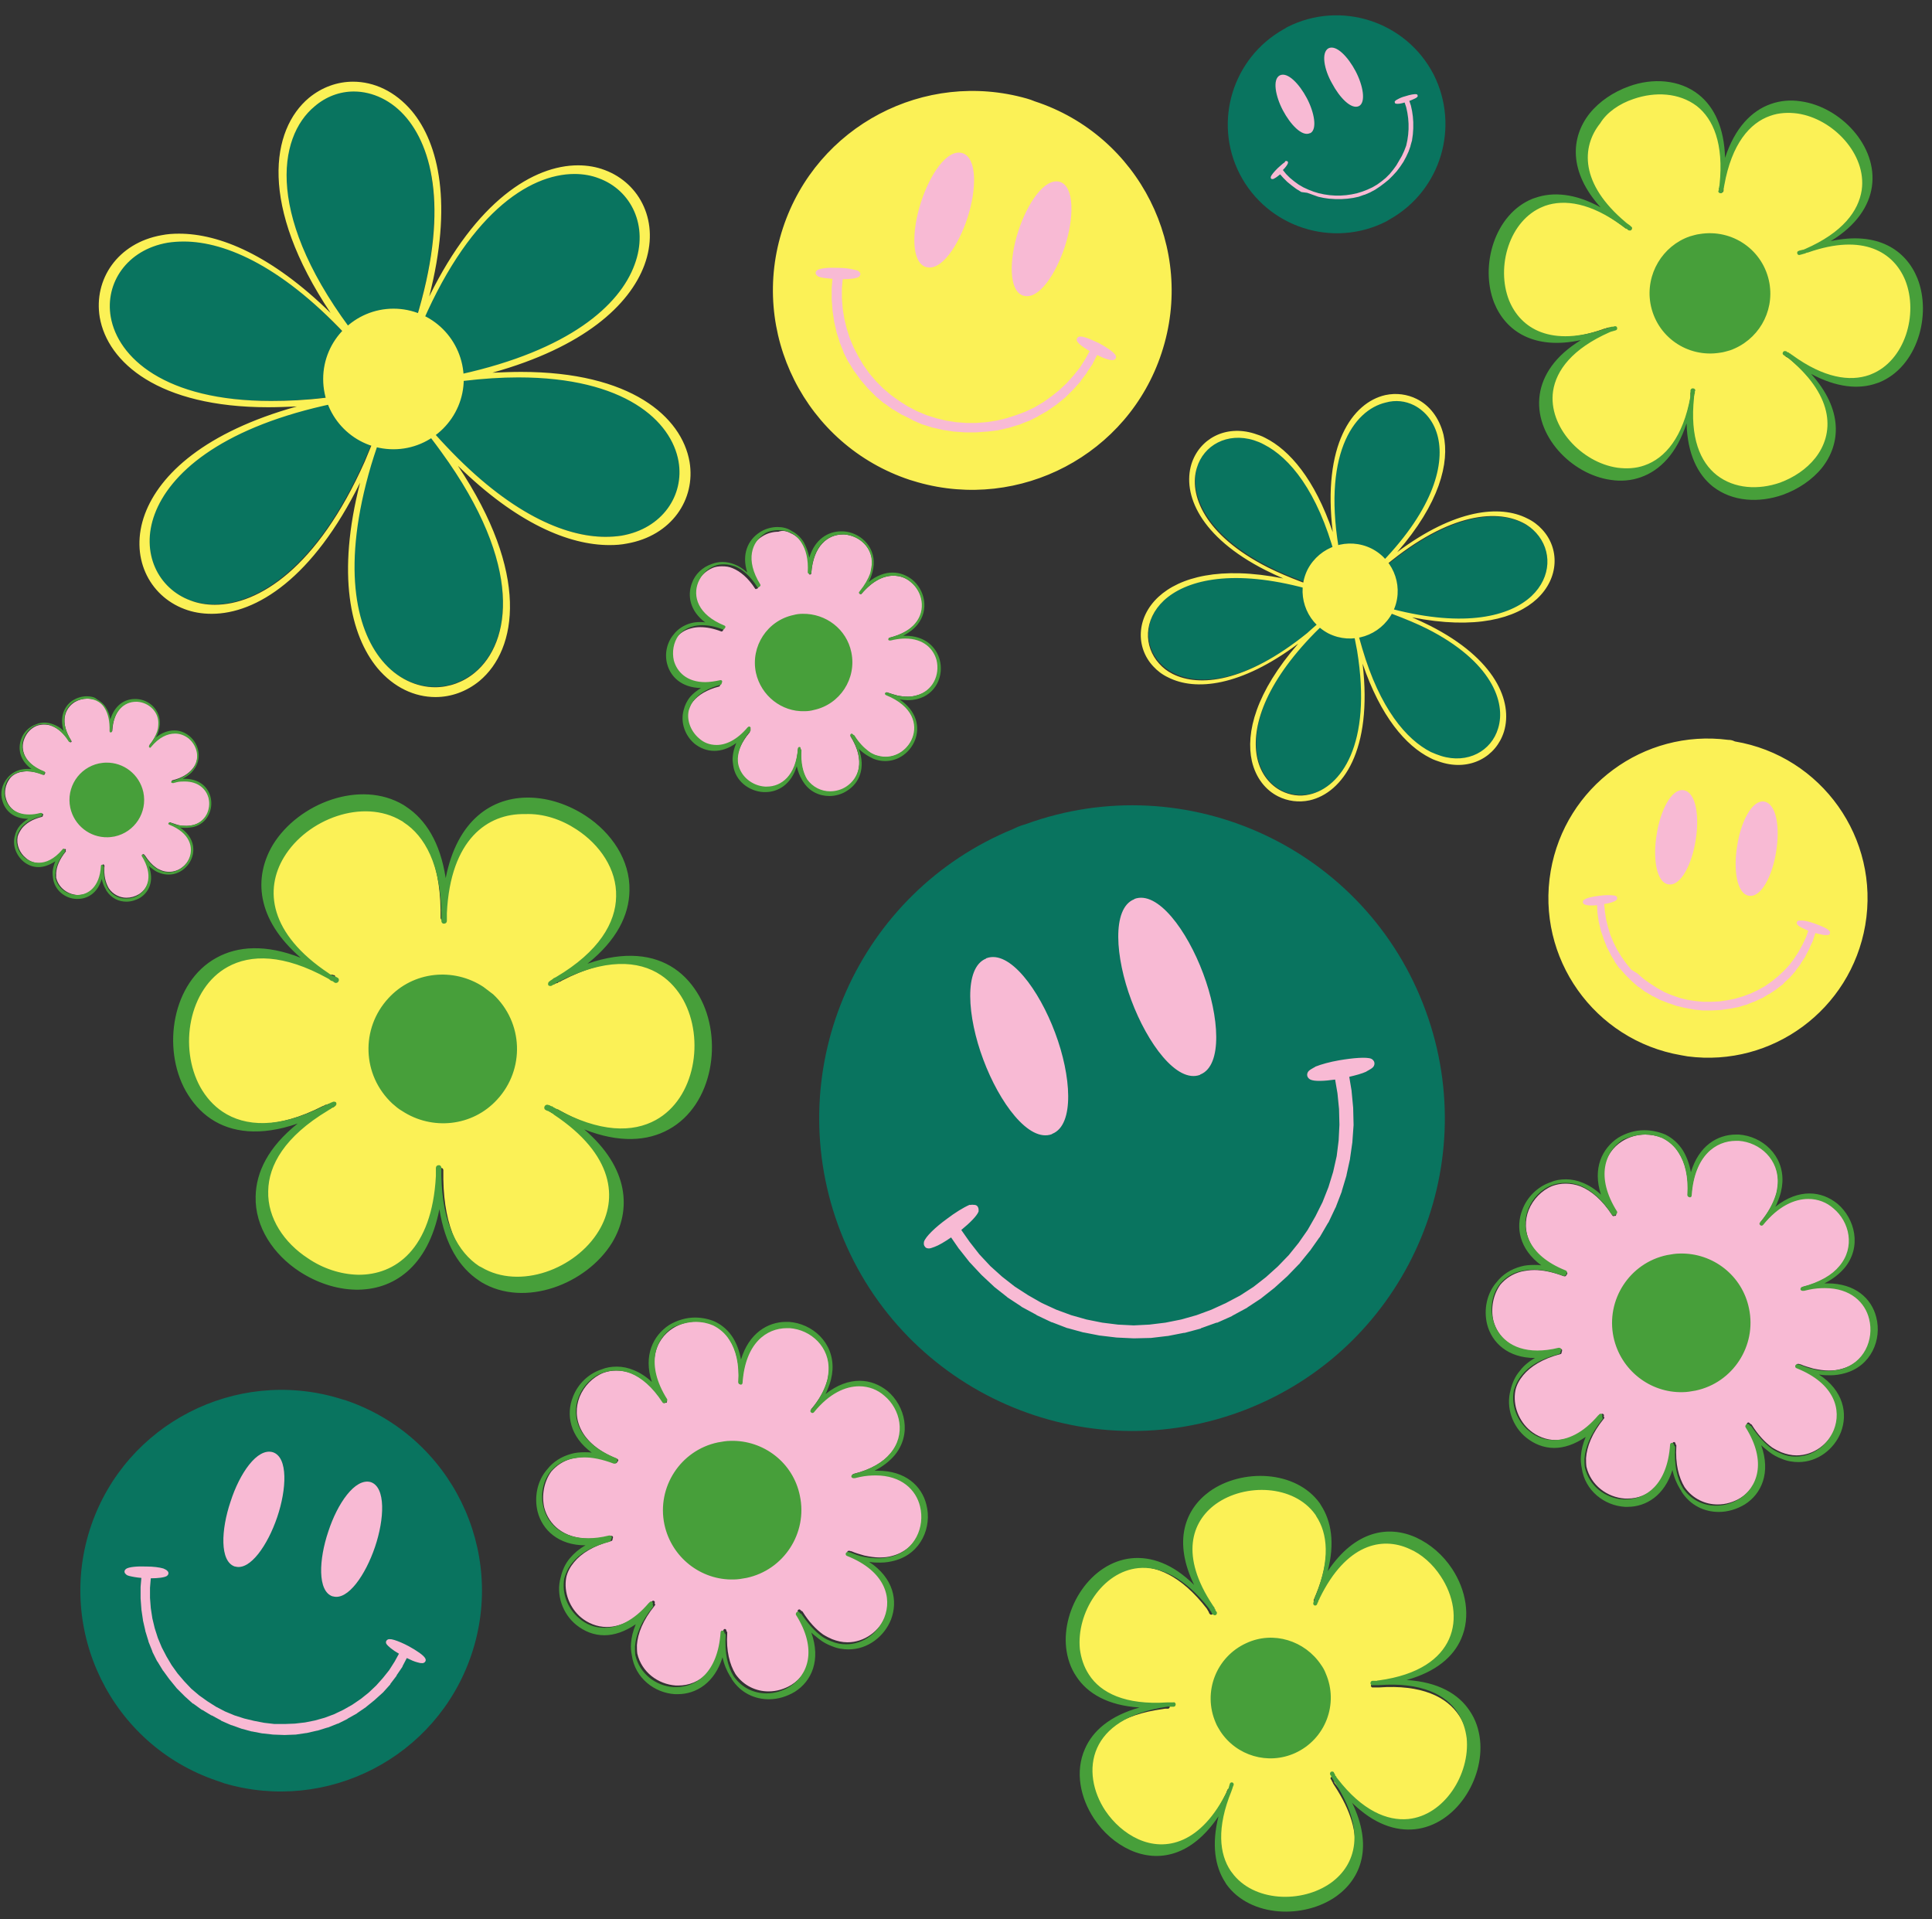 <?xml version="1.0" encoding="UTF-8" standalone="no"?><svg xmlns="http://www.w3.org/2000/svg" xmlns:xlink="http://www.w3.org/1999/xlink" fill="#000000" height="488.7" preserveAspectRatio="xMidYMid meet" version="1" viewBox="-0.4 -3.9 492.0 488.7" width="492" zoomAndPan="magnify"><rect x="-0.4" y="-3.9" width="492.0" height="488.7" fill="#333333" stroke="none"/><g id="change1_1"><path d="M92.7,87.5c0.1,0,0.1,0.1,0.3,0.2l0,0h0l0,0C92.8,87.6,92.8,87.5,92.7,87.5L92.7,87.5L92.7,87.5L92.7,87.5z M93.1,87.7C93.1,87.7,93.1,87.8,93.1,87.7C93.1,87.8,93.1,87.8,93.1,87.7L93.1,87.7L93.1,87.7L93.1,87.7z M89.7,19.3 c-3.7,0-7.2,1.3-10.2,3.7l0,0l0,0C70,31,66.8,51.8,90.4,82.5c0,0,0,0,0,0l0,0c1.1,1.5,2.3,2.9,3.6,4.5l0,0c0,0,0,0,0,0l0,0l0,0l0,0 l0,0c0.2,0.2,0.1,0.6-0.1,0.8l0,0C94,88,93.8,88,93.7,88c-0.1,0-0.3,0-0.4-0.2l0,0c0,0,0,0,0,0l0,0l0,0c0.2,0.1,0.3,0.2,0.4,0.2l0,0 c0,0-0.1-0.1-0.5-0.3l0,0l0,0l0,0c-1.4-1.7-2.8-3.3-4.2-4.8l0,0c0,0,0,0,0,0C72,64,57.1,57.4,46.2,57.4c-1.5,0-2.8,0.1-4.2,0.3l0,0 l0,0c-10.5,1.8-16.1,10.3-14.6,19l0,0l0,0c1.8,10.4,13.8,21.5,40.9,21.5c4.2,0,8.8-0.2,13.7-0.8l0,0l0,0c2.4-0.3,4.9-0.6,7.6-1.1 l0,0l0,0c0.1,0,0.2-0.1,0.3-0.1c0,0,0,0,0.1,0l0,0l0,0l0,0l0,0c0,0,0,0,0.1,0c0.3,0,0.5,0.2,0.5,0.5l0,0c0,0.3-0.1,0.6-0.5,0.6l0,0 l0,0l0,0h-0.1l0,0h0l0,0l0,0c-2.9,0.5-5.7,1-8.3,1.7l0,0l0,0c-26.7,6.2-39.4,17.4-43.1,27.7c0,0,0,0,0,0l0,0 c-3.7,10,0.9,19.1,9.2,22.2l0,0l0,0c1.9,0.7,4,1.1,6.3,1.1c11.2,0,26.2-9.4,38.3-36.6l0,0c0,0,0,0,0,0c1.1-2.5,2.3-5.3,3.3-8.2l0,0 v0c0.1-0.2,0.2-0.5,0.2-0.7l0,0l0,0c0,0,0,0,0,0l0,0l0.1,0v0c0.1-0.2,0.3-0.4,0.5-0.4c0,0,0.1,0,0.2,0.1c0.3,0.1,0.4,0.4,0.3,0.7 l0,0c0,0,0,0,0,0c0,0,0,0,0,0.1c0,0,0,0,0,0l0,0c-1.2,3.3-2.2,6.4-3.1,9.4v0l0,0c-7.5,25.4-4,41.5,2.8,49.8l0,0l0,0 c3.9,4.6,8.8,6.8,13.6,6.8c3.7,0,7.2-1.3,10.2-3.7l0,0l0,0l0,0c9.2-7.7,12.6-27.3-8.5-56.4l0,0V111c-1.8-2.4-3.8-5-5.9-7.6l0,0 c0,0,0,0,0,0l0,0c0,0,0,0,0,0v0l0,0c-0.2-0.2-0.1-0.6,0.1-0.8l0,0c0.1-0.1,0.2-0.1,0.3-0.1c0.1,0,0.3,0,0.4,0.2l0,0l0,0l0,0l0,0 c0,0,0,0,0,0l0,0c0.1,0.2,0.3,0.3,0.4,0.5c0,0,0,0,0,0l0,0c2,2.3,3.9,4.5,5.8,6.5c0,0,0,0,0,0l0,0c16.1,17.1,30.3,23.1,40.7,23.1 c1.5,0,2.8-0.1,4.2-0.3l0,0c10.5-1.8,16.1-10.3,14.6-19l0,0l0,0c-1.8-10.4-13.8-21.5-40.9-21.5c-4.3,0-9,0.3-14,0.9l0,0l0,0 c-2.4,0.3-5,0.7-7.6,1.1l0,0c0,0,0,0-0.1,0h-0.1l0,0c0,0,0,0-0.1,0c-0.3,0-0.5-0.2-0.5-0.5l0,0c0-0.3,0.1-0.6,0.4-0.6l0,0l0,0l0,0 l0,0l0,0l0,0l0,0l0,0l0,0l0,0l0,0c0,0,0,0,0.1,0l0,0c2.4-0.4,4.8-0.9,7.1-1.4l0,0l0,0c27.6-6.1,40.6-17.6,44.4-28l0,0 c3.7-10-0.9-19.1-9.1-22.2l0,0l0,0c-1.9-0.7-4-1.1-6.3-1.1c-11.7,0-27.5,10.3-40,40.5v0l0,0c-0.7,1.6-1.3,3.3-2,5l0,0 c0,0.1,0,0.1,0,0.1v0l0,0c-0.1,0.2-0.3,0.3-0.5,0.3c-0.1,0-0.1,0-0.2,0l0,0c-0.3-0.1-0.4-0.4-0.3-0.7l0,0c0,0,0,0,0,0l0,0l0,0 c0,0,0,0,0-0.1l0,0l0,0l0,0c0.6-1.8,1.3-3.5,1.8-5.2l0,0v0c9.1-27.8,5.7-45.3-1.5-54l0,0l0,0C99.5,21.5,94.5,19.3,89.7,19.3z M257.6,207.2c-39.3,16.1-59.2,60.5-44.6,100.8c15,41.3,60.7,62.7,102.1,47.7c1.1-0.4,2.1-0.8,3.1-1.2 c39.3-16.1,59.2-60.6,44.5-100.9c-15-41.3-60.7-62.7-102-47.6C259.6,206.3,258.6,206.7,257.6,207.2z M340.7,141.4 c0,0,0.1,0.1,0.1,0.2l0,0l0,0l0,0C340.7,141.5,340.7,141.4,340.7,141.4L340.7,141.4L340.7,141.4L340.7,141.4z M340.8,141.6 C340.9,141.7,340.9,141.7,340.8,141.6C340.9,141.7,340.9,141.7,340.8,141.6L340.8,141.6L340.8,141.6L340.8,141.6z M359.7,99.2 c-2.2-1.1-4.8-1.4-7.3-0.9l0,0l0,0c-8.2,1.9-16.5,13.5-11.6,39.3c0,0,0,0,0,0l0,0c0.2,1.2,0.5,2.5,0.8,3.8l0,0c0,0,0,0,0,0l0,0l0,0 l0,0l0,0c0,0.2-0.1,0.4-0.3,0.4l0,0c-0.1,0-0.2,0-0.3,0c-0.1,0-0.2-0.1-0.2-0.2l0,0c0,0,0,0,0,0l0,0l0,0c0.1,0.1,0.1,0.2,0.2,0.2 l0,0c0,0-0.1-0.1-0.2-0.3l0,0l0,0l0,0c-0.3-1.4-0.7-2.8-1-4.2l0,0c0,0,0,0,0,0c-4.5-16.6-11.5-25.2-18.1-28.5 c-0.9-0.4-1.7-0.8-2.6-1.1l0,0l0,0c-6.9-2.1-12.9,1.3-14.6,7.1l0,0l0,0c-2.1,6.8,1.8,17.3,18.2,25.6c2.5,1.3,5.4,2.5,8.6,3.7l0,0 l0,0c1.6,0.6,3.2,1.1,4.9,1.7l0,0l0,0c0.1,0,0.1,0,0.2,0.1c0,0,0,0,0.1,0l0,0l0,0l0,0l0,0c0,0,0,0,0.1,0c0.2,0.1,0.2,0.3,0.2,0.5 l0,0c-0.1,0.2-0.3,0.3-0.5,0.2l0,0l0,0l0,0l0,0l0,0l0,0l0,0l0,0c-1.9-0.6-3.7-1.1-5.5-1.5l0,0l0,0c-18.1-4.4-29.2-1.5-34.6,3.6 c0,0,0,0,0,0l0,0c-5.3,4.9-5.3,11.8-1.2,16.2l0,0l0,0c0.9,1,2.1,1.9,3.5,2.6c6.8,3.4,18.7,2.3,34.4-10.4l0,0c0,0,0,0,0,0 c1.5-1.2,3-2.5,4.5-3.9l0,0l0,0c0.1-0.1,0.3-0.2,0.4-0.4l0,0l0,0c0,0,0,0,0,0l0,0l0,0l0,0c0.1-0.1,0.3-0.1,0.4-0.1 c0,0,0.1,0,0.1,0.1c0.1,0.1,0.1,0.4,0,0.5l0,0c0,0,0,0,0,0c0,0,0,0-0.1,0c0,0,0,0,0,0l0,0c-1.7,1.6-3.3,3.2-4.8,4.8l0,0l0,0 c-12.3,13.1-15.1,23.9-13.5,31l0,0l0,0c0.9,4,3.2,6.8,6.1,8.3c2.2,1.1,4.8,1.4,7.3,0.9l0,0l0,0l0,0c7.9-1.8,16-12.7,12.1-36.7l0,0 l0,0c-0.3-2-0.8-4.2-1.3-6.4l0,0c0,0,0,0,0,0l0,0c0,0,0,0,0,0l0,0l0,0c0-0.2,0.1-0.4,0.3-0.4l0,0c0.1,0,0.2,0,0.3,0 c0.1,0,0.2,0.1,0.2,0.3l0,0l0,0l0,0l0,0c0,0,0,0,0,0l0,0c0,0.2,0.1,0.3,0.1,0.5c0,0,0,0,0,0l0,0c0.5,2,1,3.9,1.5,5.7c0,0,0,0,0,0 l0,0c4.5,15.3,11.2,23.3,17.6,26.5c0.9,0.4,1.7,0.8,2.6,1.1l0,0c6.9,2.1,12.9-1.3,14.7-7l0,0l0,0c2.1-6.8-1.8-17.3-18.2-25.6 c-2.6-1.3-5.5-2.6-8.7-3.7l0,0l0,0c-1.6-0.6-3.2-1.1-5-1.7l0,0c0,0,0,0-0.1,0l0,0l0,0c0,0,0,0-0.1,0c-0.2-0.1-0.2-0.3-0.2-0.5l0,0 c0.1-0.2,0.3-0.3,0.5-0.3l0,0l0,0l0,0l0,0l0,0l0,0l0,0l0,0l0,0l0,0l0,0c0,0,0,0,0.1,0l0,0c1.6,0.5,3.2,0.9,4.7,1.3l0,0l0,0 c18.6,4.7,29.9,1.8,35.4-3.3l0,0c5.3-4.9,5.3-11.8,1.2-16.2l0,0l0,0c-0.9-1-2.1-1.9-3.5-2.6c-7.1-3.6-19.8-2.2-36.6,12.3l0,0l0,0 c-0.9,0.8-1.8,1.6-2.7,2.5l0,0c0,0,0,0-0.1,0l0,0l0,0c-0.1,0.1-0.3,0.1-0.4,0c0,0-0.1,0-0.1-0.1l0,0c-0.1-0.2-0.1-0.4,0-0.5l0,0 c0,0,0,0,0,0l0,0l0,0c0,0,0,0,0.1,0l0,0l0,0l0,0c0.9-0.9,1.8-1.7,2.7-2.6l0,0l0,0c14-14,17.3-25.6,15.6-33.1l0,0l0,0 C365,103.5,362.7,100.7,359.7,99.2z M85.7,352.1c-26.1-7.7-54,6.5-62.9,32.5c-9.1,26.7,5.2,55.8,31.9,64.9c0.7,0.2,1.4,0.5,2,0.7 c26.1,7.7,54-6.5,62.9-32.6c9.1-26.7-5.2-55.8-31.9-64.9C87,352.5,86.3,352.3,85.7,352.1z M326.4,3.6c-12.9,7.3-17.9,23.5-11.1,36.8 c7,13.6,23.7,19,37.3,12.1c0.3-0.2,0.7-0.4,1-0.6c12.9-7.3,17.8-23.5,11.1-36.8c-7-13.6-23.7-19-37.3-12.1 C327.1,3.2,326.8,3.4,326.4,3.6z" fill="#09745f"/></g><g id="change2_1"><path d="M89.7,19.4c4.7,0,9.7,2.2,13.5,6.8l0,0c7.2,8.7,10.7,26,1.5,53.9l0,0c-0.6,1.7-1.2,3.5-1.9,5.3l0,0 c0,0,0,0.1,0,0.1l0,0c-0.1,0.4,0,0.8,0.4,0.9c0.1,0.1,0.1,0.1,0.2,0.1c0.3,0,0.6-0.2,0.7-0.5l0,0c0,0,0-0.1,0-0.1 c0.6-1.8,1.3-3.4,2-5.1l0,0c12.4-30.2,28.2-40.4,39.8-40.4c2.3,0,4.4,0.4,6.2,1.1l0,0c8.2,3,12.8,12.1,9.1,22l0,0 c-3.8,10.4-16.7,21.8-44.3,27.9l0,0c-2.3,0.5-4.6,1-7.1,1.4l0,0c0,0-0.1,0-0.1,0l0,0l0,0l0,0c-0.4,0-0.7,0.4-0.6,0.8 c0,0.3,0.4,0.6,0.7,0.6c0,0,0.1,0,0.1,0l0,0l0,0c0,0,0.1,0,0.1,0c2.6-0.4,5.2-0.8,7.6-1.1l0,0c5-0.6,9.7-0.9,14-0.9 c27.1,0,39,11.1,40.8,21.4l0,0c1.5,8.6-4.1,17.1-14.5,18.9l0,0c-1.3,0.2-2.7,0.3-4.1,0.3c-10.4,0-24.5-6-40.6-23.1l0,0 c-1.9-2-3.9-4.2-5.8-6.6l0,0c-0.1-0.2-0.3-0.4-0.4-0.5c0,0,0,0,0,0l0,0c0,0,0,0,0,0c-0.1-0.2-0.3-0.2-0.5-0.2c-0.1,0-0.3,0-0.4,0.1 c-0.3,0.2-0.3,0.7-0.1,1c0,0,0,0,0,0l0,0c0,0,0.1,0,0.1,0.1c2.2,2.6,4.1,5.1,5.9,7.6l0,0c21.1,29,17.7,48.6,8.5,56.2l0,0 c-2.9,2.4-6.5,3.7-10.1,3.7c-4.7,0-9.7-2.2-13.5-6.8l0,0c-6.8-8.2-10.3-24.3-2.8-49.7l0,0c0.9-3,2-6.2,3.2-9.4l0,0c0,0,0-0.1,0-0.1 l0,0c0.1-0.4,0-0.8-0.4-0.9c-0.1-0.1-0.1-0.1-0.2-0.1c-0.3,0-0.6,0.2-0.7,0.5v0l0,0c0,0,0,0,0,0.1c-0.1,0.2-0.2,0.5-0.2,0.7l0,0 c-1.1,2.9-2.2,5.6-3.3,8.2l0,0c-12.1,27.2-27.1,36.5-38.2,36.5c-2.3,0-4.4-0.4-6.2-1.1l0,0c-8.2-3-12.8-12.1-9.1-22l0,0 c3.8-10.2,16.4-21.5,43.1-27.6l0,0c2.6-0.6,5.4-1.2,8.3-1.7l0,0c0,0,0.1,0,0.1,0l0,0l0,0l0,0c0.4,0,0.7-0.4,0.6-0.8 c0-0.3-0.4-0.6-0.7-0.6c0,0-0.1,0-0.1,0l0,0l0,0c0,0-0.1,0-0.1,0c-0.1,0-0.2,0-0.3,0l0,0c-2.6,0.4-5.1,0.8-7.6,1.1l0,0 c-4.9,0.6-9.5,0.8-13.7,0.8c-27.1,0-39-11.1-40.8-21.4l0,0c-1.5-8.6,4.1-17.1,14.5-18.9l0,0c1.3-0.2,2.7-0.3,4.1-0.3 c10.8,0,25.7,6.6,42.7,25.3l0,0c1.4,1.5,2.8,3.1,4.2,4.8l0,0l0,0l0,0c0.1,0.1,0.1,0.1,0.1,0.1l0,0c0.1,0.2,0.3,0.2,0.5,0.2 c0.1,0,0.3,0,0.4-0.1c0.3-0.2,0.3-0.7,0.1-1l0,0c0,0,0-0.1-0.1-0.1l0,0l0,0c-1.3-1.5-2.4-3-3.6-4.5l0,0C66.9,51.7,70.3,31,79.7,23.2 l0,0C82.6,20.7,86.1,19.4,89.7,19.4z M89.5,16.9c-4,0-7.9,1.4-11.2,4.1l0,0c-9.7,8.1-12.8,27.4,5.5,54.8l0,0 c-15-14.7-28.3-20.2-38.6-20.2c-1.6,0-3,0.1-4.5,0.4l0,0C29.6,58,23.4,67.2,25,76.9l0,0c2,11.5,15,22.9,42.9,22.9 c2.3,0,4.8-0.1,7.3-0.2l0,0c-23.3,6.5-34.9,17.2-38.7,27.4l0,0c-4,10.8,1,20.8,10.1,24.2l0,0c2.1,0.8,4.4,1.2,6.9,1.2 c11.4,0,25.8-9.1,37.8-33.4l0,0c-6,23.4-2.5,38.8,4.4,47.2l0,0c4.2,5,9.5,7.4,14.8,7.4c4,0,7.9-1.4,11.2-4.1l0,0 c9.7-8.1,12.8-27.4-5.5-54.8l0,0c15,14.7,28.3,20.2,38.6,20.2c1.6,0,3-0.1,4.5-0.4l0,0c11.3-2,17.5-11.2,15.9-20.8l0,0 c-2-11.5-15-22.9-42.9-22.9c-2.4,0-4.8,0.1-7.3,0.2l0,0c23.3-6.5,34.9-17.2,38.7-27.4l0,0c4-10.8-1-20.8-10.1-24.2l0,0 c-2.1-0.8-4.4-1.2-6.8-1.2c-11.3,0-25.9,9-37.9,33.4l0,0c6-23.4,2.5-38.9-4.4-47.2l0,0C100.2,19.3,94.8,16.9,89.5,16.9z M99.8,74.7 c-9.8,0-17.9,8-17.9,17.9c0,9.9,8,17.9,17.9,17.9c9.8,0,17.9-8,17.9-17.9C117.6,82.6,109.6,74.7,99.8,74.7z M157.8,223.9 L157.8,223.9L157.8,223.9c-0.1,6.8-4.4,14.3-15.6,21c0,0,0,0,0,0l0,0c-0.2,0.1-0.4,0.2-0.6,0.3l0,0l0,0c0,0-0.1,0-0.1,0l-0.1,0l0,0 c-0.1,0.1-0.2,0.1-0.3,0.2l0,0l0,0l0,0c0,0-0.1,0-0.1,0.1c0,0,0,0,0,0l0,0l-0.1,0l0,0c0,0-0.2,0.1-0.2,0.1l0,0l0,0l0,0 c0,0-0.1,0-0.1,0l0,0l0,0l-0.1,0l0,0c-0.1,0.1-0.2,0.1-0.3,0.2l0,0l0,0l0,0c-0.2,0.2-0.3,0.5-0.2,0.7c0,0.1,0.1,0.2,0.2,0.2 c0.2,0.1,0.4,0.1,0.6,0l0,0c0.1,0,0.2-0.1,0.3-0.2l0,0l0.1,0c0,0,0.1,0,0.1,0l0,0c0.1-0.1,0.1-0.1,0.2-0.1l0,0l0.1,0 c0,0,0.1,0,0.1-0.1l0,0c0.1-0.1,0.2-0.1,0.3-0.2l0,0l0.1,0c0.1,0,0.1,0,0.1,0l0,0c0.2-0.1,0.3-0.2,0.5-0.3l0,0l0,0 c12-6.2,20.9-5.6,26.8-1.7c2.5,1.6,4.5,3.9,5.9,6.4l0,0c5.7,10.3,3.1,25.7-7.2,31.4l0,0l0,0c-5.9,3.3-14.6,3.4-26-3l0,0l0,0 c-0.2-0.1-0.4-0.2-0.5-0.3l0,0l0,0l0,0l0,0c0,0,0,0-0.1,0l0,0c0,0,0,0-0.1,0l0,0l0,0l0,0l-0.1,0l0,0c-0.1,0-0.1-0.1-0.2-0.1l0,0l0,0 c0,0,0,0-0.1,0l0,0c0,0,0,0-0.1,0l0,0l0,0l0,0c0,0,0,0-0.1,0l0,0l0,0l0,0l0,0c0,0,0,0-0.1,0l0,0c0,0,0,0-0.1,0l0,0l0,0l0,0l-0.1,0 c0,0-0.1-0.1-0.2-0.1l0,0l0,0c0,0,0,0-0.1,0c-0.3-0.1-0.6-0.1-0.7,0.2c-0.1,0.3-0.1,0.6,0.2,0.7l0,0l0,0l0,0l0,0 c0.1,0.1,0.2,0.1,0.3,0.2l0,0l0,0c0,0,0,0,0.1,0c0,0,0,0,0,0c0.1,0,0.1,0.1,0.2,0.1l0,0l0,0l0,0l0,0c0,0,0,0,0,0 c0.1,0.1,0.3,0.1,0.4,0.2l0,0l0,0c0,0,0,0,0.1,0c0,0,0,0,0,0c0.2,0.1,0.4,0.2,0.6,0.4l0,0l0,0l0,0c0.1,0.1,0.2,0.2,0.4,0.3 c15.8,10.4,16.8,22,11.8,30.4c-6,10-20.7,15.5-30.8,9.5l0,0l0,0c-0.2-0.1-0.4-0.3-0.6-0.4c-5.5-3.6-9.6-11-9.8-23.6l0,0 c0-0.1,0-0.1,0-0.1c0-0.1,0-0.2,0-0.4l0,0c0-0.1,0-0.1,0-0.1c0-0.1,0-0.2,0-0.3l0,0l0-0.1l0,0c0,0,0-0.1,0-0.1l0,0l0,0c0,0,0,0,0,0 c0-0.1,0-0.2,0-0.3l0,0l0,0c0,0,0-0.1,0-0.1l0,0c0,0,0-0.1,0-0.1c0-0.1,0-0.1,0-0.2l0,0l0,0l0,0l0-0.1l0,0c0,0,0-0.1,0-0.1 c0,0,0,0,0,0l0,0c0,0,0,0,0,0c0-0.1,0-0.2,0-0.3c0-0.2-0.1-0.4-0.2-0.5c-0.1,0-0.2-0.1-0.3-0.1c-0.3,0-0.6,0.2-0.6,0.5l0,0 c0,0.1,0,0.3,0,0.4l0,0l0,0c0,0,0,0.1,0,0.1l0,0c0,0.1,0,0.1,0,0.2l0,0l0,0l0,0l0,0c0,0.2,0,0.3,0,0.4l0,0l0,0c0,0,0,0.1,0,0.1l0,0 c0,0.3,0,0.5,0,0.8l0,0l0,0c-1,19.1-10.6,25.9-20.4,25.7l0,0c-4.6-0.1-9.2-1.7-13.2-4.3c-6.1-4-10.5-10.5-10.4-17.6l0,0l0,0 c0.1-6.8,4.4-14.3,15.5-21l0,0c0,0,0,0,0,0c0.2-0.1,0.4-0.3,0.7-0.4l0,0l0,0c0,0,0.1,0,0.1,0l0,0l0,0c0.1-0.1,0.2-0.1,0.3-0.2l0,0 l0,0c0,0,0.1,0,0.1,0l0,0l0,0c0.1-0.1,0.1-0.1,0.2-0.1l0,0l0,0c0,0,0.1,0,0.1,0l0,0l0,0c0.1-0.1,0.2-0.1,0.3-0.2l0,0l0,0 c0.2-0.2,0.3-0.5,0.2-0.7c-0.1-0.1-0.1-0.2-0.2-0.2c-0.2-0.1-0.4-0.1-0.6,0l0,0c-0.1,0.1-0.2,0.1-0.3,0.1c0,0,0,0,0,0l0,0 c0,0,0,0,0,0l0,0l0,0l0,0l0,0l-0.1,0l0,0l-0.1,0l0,0c-0.1,0-0.1,0.1-0.2,0.1l-0.1,0l0,0c0,0-0.1,0-0.1,0c-0.1,0.1-0.2,0.1-0.3,0.2 c0,0,0,0,0,0l0,0c0,0-0.1,0-0.1,0l0,0l0,0l-0.1,0l0,0l-0.1,0l0,0c-0.1,0-0.2,0.1-0.3,0.1l0,0l0,0c0,0,0,0,0,0l0,0 c-0.1,0.1-0.2,0.2-0.4,0.2c0,0,0,0,0,0l0,0c-11.9,6.1-20.8,5.5-26.6,1.6c-2.5-1.7-4.4-3.9-5.9-6.5l0,0l0,0 c-5.6-10.2-3.1-25.7,7.1-31.4l0,0l0,0c5.9-3.3,14.6-3.4,26,3l0,0l0,0c0.2,0.1,0.4,0.2,0.6,0.4l0,0l0,0c0,0,0,0,0.1,0l0,0l0,0 c0.1,0.1,0.2,0.1,0.3,0.2l0,0l0,0c0,0,0,0,0.1,0l0,0l0,0c0.1,0,0.1,0.1,0.2,0.1l0,0l0,0c0,0,0,0,0.1,0l0,0l0,0l0,0l0,0 c0.1,0.1,0.2,0.1,0.3,0.2l0,0l0,0c0.3,0.1,0.6,0.1,0.7-0.2l0,0c0.1-0.3,0.1-0.6-0.2-0.7c0,0,0,0,0,0c0,0,0,0-0.1,0l0,0l0,0l-0.1,0 l0,0c-0.1,0-0.1-0.1-0.2-0.1l0,0c0,0,0,0-0.1,0c0,0,0,0,0,0c0,0-0.1,0-0.1,0l0,0l0,0c0,0,0,0-0.1,0l0,0l0,0l0,0l0,0c0,0,0,0,0,0l0,0 c0,0,0,0-0.1,0l0,0l0,0l-0.1,0l0,0c-0.1,0-0.1-0.1-0.2-0.1l0,0c0,0,0,0-0.1,0c0,0,0,0,0,0c0,0-0.1,0-0.1,0l0,0l0,0 c-0.2-0.1-0.4-0.2-0.6-0.3l0,0l0,0c-0.1-0.1-0.2-0.2-0.4-0.3c-15.8-10.4-16.8-22-11.8-30.4l0,0c6-10,20.7-15.5,30.8-9.5l0,0l0,0 c0.2,0.2,0.4,0.3,0.6,0.4c5.5,3.6,9.6,11.1,9.8,23.7l0,0l0,0c0,0.2,0,0.4,0,0.6l0,0c0,0,0,0,0,0.1c0,0,0,0.1,0,0.1l0,0 c0,0.1,0,0.2,0,0.3l0,0l0,0l0,0c0,0,0,0.1,0,0.1c0,0,0,0.1,0,0.1l0,0c0,0,0,0.1,0,0.2l0,0l0,0c0,0,0,0.1,0,0.1c0,0,0,0.1,0,0.1l0,0 c0,0.1,0,0.2,0,0.3l0,0c0,0.2,0.1,0.4,0.2,0.5c0.1,0,0.2,0.1,0.3,0.1c0.3,0,0.6-0.2,0.6-0.5l0,0c0-0.1,0-0.2,0-0.3l0,0 c0,0,0-0.1,0-0.1c0,0,0-0.1,0-0.1l0,0l0,0c0,0,0-0.1,0-0.2l0,0c0,0,0-0.1,0-0.1c0,0,0-0.1,0-0.1l0,0c0-0.1,0-0.2,0-0.4l0,0 c0,0,0-0.1,0-0.1s0-0.1,0-0.1c0-0.2,0-0.4,0-0.7l0,0c0,0,0,0,0,0c1-19.2,10.6-26,20.4-25.8l0,0l0,0c4.6,0.1,9.2,1.7,13.2,4.3 C153.3,210.2,157.7,216.6,157.8,223.9z M261.1,21.2c-26-7.4-53.5,6.9-62.1,32.9c-8.8,26.6,5.7,55.4,32.3,64.2c0.7,0.2,1.4,0.4,2,0.6 c26,7.4,53.6-7,62.1-32.9c8.8-26.6-5.7-55.4-32.3-64.1C262.4,21.6,261.8,21.4,261.1,21.2z M367.5,396.9c-2.1-3.2-5.1-5.9-8.5-7.4 l0,0l0,0c-7.3-3.3-16.6-1.2-23.5,12.8c0,0,0,0,0,0l0,0c-0.1,0.2-0.1,0.3-0.2,0.5c0,0,0,0.1,0,0.1s0,0,0,0l0,0 c-0.1,0.1-0.1,0.2-0.1,0.3l0,0c0,0,0,0,0,0.1c0,0,0,0,0,0l0,0c0,0,0,0.1-0.1,0.1l0,0l0,0c0,0,0,0,0,0.1c0,0,0,0,0,0l0,0 c-0.1,0.1-0.1,0.2-0.1,0.2l0,0c-0.1,0.2-0.4,0.3-0.6,0.2c-0.1,0-0.2-0.1-0.2-0.1c-0.1-0.1-0.1-0.3,0-0.4l0,0c0-0.1,0.1-0.2,0.1-0.2 l0,0c0,0,0,0,0,0c0,0,0,0,0-0.1l0,0l0,0c0,0,0-0.1,0.1-0.1l0,0c0,0,0,0,0,0c0,0,0,0,0-0.1l0,0l0,0l0,0c0.1-0.1,0.1-0.2,0.1-0.2l0,0 c0,0,0,0,0,0c0,0,0,0,0-0.1l0,0c0.1-0.1,0.1-0.3,0.2-0.4l0,0l0,0c3.9-9.5,3.2-16.4,0.2-20.8c-0.1-0.2-0.2-0.3-0.3-0.5l0,0l0,0 c-5.6-7.7-18.3-8.2-26-2.7l0,0c-6.4,4.7-9.3,13.6-0.9,26.4c0.1,0.1,0.1,0.2,0.2,0.3l0,0l0,0c0.1,0.1,0.2,0.3,0.3,0.4l0,0l0,0 c0,0,0,0,0,0.1c0,0,0,0,0,0c0,0,0,0,0,0.1l0,0c0,0.1,0.1,0.1,0.1,0.2l0,0l0,0.1l0,0l0,0c0,0,0,0,0,0.1l0,0c0,0,0,0,0,0l0,0l0,0l0,0 l0,0c0,0,0,0.1,0,0.1l0,0l0,0c0,0,0,0,0,0.1c0,0,0,0,0,0s0,0,0,0.1l0,0c0,0.1,0.1,0.1,0.1,0.2l0,0l0,0.1l0,0l0,0c0,0,0,0,0,0.1 c0,0,0,0,0,0c0.1,0.2,0.1,0.5-0.1,0.6l0,0c-0.2,0.1-0.5,0.1-0.6-0.1l0,0l0,0c-0.1-0.1-0.1-0.2-0.2-0.2l0,0l0,0l0,0l0,0 c0,0,0,0,0-0.1l0,0l0,0c0-0.1-0.1-0.1-0.1-0.2l0,0l0,0c0,0,0,0,0-0.1l0,0l0,0c-0.1-0.1-0.1-0.2-0.2-0.2l0,0l0,0c0,0,0-0.1,0-0.1l0,0 l0,0c-0.1-0.2-0.2-0.3-0.3-0.5l0,0l0,0c-6.5-8.4-13-11.1-18.5-10.5l0,0l0,0c-9.4,1-16.3,11.7-15.3,21.2l0,0l0,0 c0.2,2.4,1,4.7,2.3,6.7c3.1,4.8,9.5,8,20.4,7.2l0,0c0,0,0,0,0,0c0.1,0,0.2,0,0.3,0l0,0c0,0,0,0,0,0l0,0l0,0c0.1,0,0.1,0,0.2,0l0,0 l0,0l0,0l0,0l0,0l0,0c0,0,0,0,0,0l0,0c0,0,0,0,0,0c0.1,0,0.2,0,0.3,0c0,0,0,0,0,0l0,0l0,0c0.1,0,0.1,0,0.2,0l0,0l0,0l0,0l0,0l0,0 l0,0l0,0l0,0c0,0,0,0,0,0l0,0c0,0,0,0,0,0c0.1,0,0.2,0,0.2,0l0,0c0.2,0,0.3,0,0.4,0.2c0,0.1,0.1,0.1,0.1,0.2c0,0.2-0.2,0.5-0.4,0.5 l0,0l0,0c-0.1,0-0.2,0-0.3,0l0,0l0,0c0,0,0,0,0,0l0,0l0,0c-0.1,0-0.1,0-0.2,0l0,0l0,0c0,0,0,0,0,0l0,0l0,0c-0.1,0-0.2,0-0.3,0l0,0 l0,0c0,0,0,0,0,0l0,0l0,0c-0.2,0-0.4,0.1-0.6,0.1c0,0,0,0,0,0l0,0c-10.5,1.4-16,5.7-18.2,10.7l0,0l0,0c-2.4,5.3-1.1,11.5,2.2,16.5 c2.1,3.2,5.1,5.9,8.5,7.4l0,0c7.2,3.2,16.6,1.3,23.4-12.7l0,0l0,0c0.1-0.2,0.2-0.4,0.3-0.6l0,0c0,0,0,0,0,0l0,0l0,0 c0-0.1,0.1-0.2,0.1-0.3l0,0l0,0l0,0l0,0c0-0.1,0-0.1,0.1-0.2l0,0c0,0,0,0,0,0l0,0l0,0c0.1-0.1,0.1-0.2,0.1-0.3l0,0 c0.1-0.2,0.4-0.3,0.6-0.2c0.1,0,0.2,0.1,0.2,0.2c0.1,0.1,0.1,0.3,0,0.4c0,0.1-0.1,0.2-0.1,0.2c0,0,0,0,0,0l0,0c0,0,0,0,0,0 c0,0,0,0,0,0l0,0l0,0l0,0l0,0l0,0c0,0.1,0,0.1-0.1,0.2c0,0,0,0,0,0l0,0c0,0,0,0,0,0l0,0l0,0c-0.1,0.1-0.1,0.2-0.1,0.2c0,0,0,0,0,0 l0,0l0,0c0,0,0,0,0,0l0,0l0,0l0,0c0,0.1-0.1,0.2-0.1,0.3c0,0,0,0,0,0l0,0c0,0.1-0.1,0.2-0.1,0.3c0,0,0,0,0,0l0,0 c-3.8,9.5-3.1,16.3-0.2,20.7c0.1,0.1,0.2,0.3,0.3,0.5l0,0l0,0c5.6,7.7,18.3,8.2,26,2.7c6.4-4.7,9.3-13.6,0.9-26.4 c-0.1-0.1-0.1-0.2-0.2-0.3l0,0l0,0l0,0c-0.1-0.2-0.2-0.3-0.3-0.5c0,0,0,0,0,0c0,0,0,0,0-0.1l0,0l0,0c-0.1-0.1-0.1-0.2-0.2-0.3 c0,0,0,0,0,0l0,0l0,0l0,0l0,0c0-0.1-0.1-0.1-0.1-0.2c0,0,0,0,0,0c0,0,0,0,0-0.1l0,0l0,0c-0.1-0.1-0.1-0.2-0.2-0.2l0,0l0,0l0,0l0,0 c-0.1-0.2-0.1-0.5,0.1-0.6c0.2-0.1,0.5-0.1,0.6,0.1c0,0,0,0,0,0.1l0,0l0,0c0,0.1,0.1,0.1,0.1,0.1l0,0.1l0,0l0,0l0,0c0,0,0,0.1,0,0.1 l0,0c0,0,0,0,0,0.1l0,0l0,0l0,0l0,0c0,0,0,0.1,0,0.1l0,0l0,0l0,0c0,0,0,0,0,0.1l0,0c0,0,0,0,0,0.1l0,0l0,0c0,0.1,0.1,0.1,0.1,0.2 l0,0l0,0.1l0,0l0,0l0,0c0,0,0,0.1,0,0.1l0,0c0,0,0,0,0,0.1l0,0l0,0l0,0l0,0c0.1,0.1,0.2,0.3,0.3,0.4l0,0l0,0 c6.5,8.4,13,11.1,18.5,10.5l0,0l0,0c9.5-1,16.3-11.7,15.3-21.2l0,0c-0.2-2.4-1-4.7-2.3-6.7c-3.1-4.8-9.6-8-20.5-7.2l0,0l0,0 c-0.1,0-0.3,0-0.5,0l0,0c0,0,0,0-0.1,0l0,0l0,0c-0.1,0-0.2,0-0.3,0l0,0c0,0,0,0-0.1,0l0,0l0,0c0,0-0.1,0-0.1,0l0,0c0,0,0,0-0.1,0 l0,0l0,0c-0.1,0-0.2,0-0.3,0l0,0c-0.2,0-0.3,0-0.4-0.2c0-0.1-0.1-0.1-0.1-0.2c0-0.2,0.2-0.5,0.4-0.5l0,0l0,0l0,0c0.1,0,0.2,0,0.3,0 l0,0l0,0l0,0l0,0c0,0,0.1,0,0.1,0l0,0l0,0l0,0c0,0,0.1,0,0.1,0l0,0l0,0l0,0c0,0,0,0,0,0c0,0,0,0,0.1,0l0,0l0,0l0,0 c0.1,0,0.2,0,0.3,0l0,0l0,0c0,0,0.1,0,0.1,0l0,0l0,0c0.2,0,0.3,0,0.5,0l0,0c0,0,0,0,0,0c10.5-1.4,16.1-5.7,18.4-10.7l0,0l0,0 C372,408.1,370.7,401.9,367.5,396.9z M439.7,184.5c-21.5-2.8-41.5,11.9-45.2,33.4c-3.8,22.1,11.1,43.1,33.2,46.9 c0.6,0.1,1.1,0.2,1.7,0.3c21.5,2.8,41.5-11.9,45.2-33.4c3.8-22.1-11.1-43.1-33.2-46.8C440.8,184.6,440.3,184.5,439.7,184.5z M415.2,20.2c-3.6,1.3-6.9,3.5-9.2,6.4l0,0l0,0c-4.9,6.3-5.2,15.8,6.7,25.9c0,0,0,0,0,0l0,0c0.2,0.1,0.3,0.2,0.4,0.3 c0,0,0.1,0,0.1,0s0,0,0,0l0,0c0.1,0.1,0.2,0.1,0.2,0.2l0,0c0,0,0,0,0.1,0c0,0,0,0,0,0l0,0c0,0,0.1,0.1,0.1,0.1l0,0l0,0 c0,0,0,0,0.1,0.1c0,0,0,0,0,0l0,0c0.1,0.1,0.2,0.1,0.2,0.2l0,0c0.2,0.1,0.2,0.4,0.1,0.6c0,0.1-0.1,0.1-0.2,0.2 c-0.1,0.1-0.3,0-0.4-0.1l0,0c-0.1-0.1-0.2-0.1-0.2-0.2l0,0c0,0,0,0,0,0c0,0,0,0-0.1,0l0,0l0,0c0,0-0.1-0.1-0.1-0.1l0,0c0,0,0,0,0,0 c0,0,0,0-0.1-0.1l0,0l0,0l0,0c-0.1-0.1-0.2-0.1-0.2-0.2l0,0c0,0,0,0,0,0c0,0,0,0-0.1,0l0,0c-0.1-0.1-0.3-0.2-0.4-0.3l0,0l0,0 c-8.3-6.1-15.1-7.1-20.2-5.3c-0.2,0.1-0.3,0.1-0.5,0.2l0,0l0,0c-8.8,3.5-12.5,15.8-9,24.5l0,0c2.9,7.3,10.9,12.4,25.4,7.3 c0.1-0.1,0.2-0.1,0.4-0.1l0,0l0,0c0.2-0.1,0.3-0.1,0.5-0.2l0,0l0,0c0,0,0,0,0.1,0c0,0,0,0,0,0c0,0,0,0,0.1,0l0,0 c0.1,0,0.1-0.1,0.2-0.1l0,0l0.1,0l0,0l0,0c0,0,0,0,0.1,0l0,0c0,0,0,0,0,0l0,0l0,0l0,0l0,0c0,0,0.1,0,0.1,0l0,0l0,0c0,0,0,0,0.1,0 c0,0,0,0,0,0c0,0,0,0,0.1,0l0,0c0.1,0,0.1,0,0.2-0.1l0,0l0.1,0l0,0l0,0c0,0,0,0,0.1,0c0,0,0,0,0,0c0.2-0.1,0.5,0,0.6,0.2l0,0 c0.1,0.2,0,0.5-0.2,0.6l0,0l0,0c-0.1,0-0.2,0.1-0.3,0.1l0,0l0,0l0,0l0,0c0,0,0,0-0.1,0l0,0l0,0c-0.1,0-0.1,0.1-0.2,0.1l0,0l0,0 c0,0,0,0-0.1,0l0,0l0,0c-0.1,0-0.2,0.1-0.3,0.1l0,0l0,0c0,0-0.1,0-0.1,0l0,0l0,0c-0.2,0.1-0.3,0.1-0.5,0.2l0,0l0,0 c-9.7,4.3-13.9,9.9-14.7,15.3l0,0l0,0c-1.3,9.4,7.4,18.7,16.8,20l0,0l0,0c2.4,0.3,4.8,0.2,7.1-0.6c5.4-1.9,10.1-7.3,12-18l0,0 c0,0,0,0,0,0c0-0.1,0-0.2,0-0.3l0,0c0,0,0,0,0,0l0,0l0,0c0-0.1,0-0.1,0-0.2l0,0l0,0l0,0l0,0l0,0l0,0c0,0,0,0,0,0l0,0c0,0,0,0,0,0 c0-0.1,0-0.2,0-0.3c0,0,0,0,0,0l0,0l0,0c0-0.1,0-0.1,0-0.2l0,0l0,0l0,0l0,0l0,0l0,0l0,0l0,0c0,0,0,0,0,0l0,0c0,0,0,0,0,0 c0-0.1,0-0.2,0-0.2l0,0c0-0.2,0.1-0.3,0.3-0.3c0.1,0,0.1,0,0.2,0c0.2,0,0.4,0.3,0.4,0.5l0,0l0,0c0,0.1,0,0.2-0.1,0.3l0,0l0,0 c0,0,0,0,0,0l0,0l0,0c0,0.1,0,0.1,0,0.2l0,0l0,0c0,0,0,0,0,0l0,0l0,0c0,0.1,0,0.2-0.1,0.3l0,0l0,0c0,0,0,0,0,0l0,0l0,0 c0,0.2,0,0.4-0.1,0.6c0,0,0,0,0,0l0,0c-1.2,10.5,1.6,16.9,5.9,20.3l0,0l0,0c4.5,3.6,10.9,3.9,16.5,1.9c3.6-1.3,6.9-3.5,9.2-6.4l0,0 c4.9-6.2,5.3-15.7-6.6-25.8l0,0l0,0c-0.2-0.1-0.3-0.3-0.5-0.4l0,0c0,0,0,0,0,0l0,0l0,0c-0.1-0.1-0.2-0.1-0.3-0.2l0,0l0,0l0,0l0,0 c-0.1,0-0.1-0.1-0.2-0.1l0,0c0,0,0,0,0,0l0,0l0,0c-0.1-0.1-0.2-0.1-0.3-0.2l0,0c-0.2-0.1-0.2-0.4-0.1-0.6c0.1-0.1,0.1-0.1,0.2-0.2 c0.1-0.1,0.3,0,0.4,0.1c0.1,0,0.2,0.1,0.2,0.2c0,0,0,0,0,0l0,0c0,0,0,0,0,0c0,0,0,0,0,0l0,0l0,0l0,0l0,0l0,0c0.1,0,0.1,0.1,0.2,0.1 c0,0,0,0,0,0l0,0c0,0,0,0,0,0l0,0l0,0c0.1,0.1,0.2,0.1,0.2,0.2c0,0,0,0,0,0l0,0l0,0c0,0,0,0,0,0l0,0l0,0l0,0 c0.1,0.1,0.2,0.1,0.2,0.2c0,0,0,0,0,0l0,0c0.1,0.1,0.2,0.1,0.3,0.2c0,0,0,0,0,0l0,0c8.2,6,15,7,20.1,5.2c0.2-0.1,0.3-0.1,0.5-0.2 l0,0l0,0c8.8-3.5,12.5-15.8,9-24.6c-2.9-7.3-10.9-12.4-25.4-7.3c-0.1,0.1-0.2,0.1-0.4,0.1l0,0l0,0l0,0c-0.2,0.1-0.3,0.1-0.5,0.2 c0,0,0,0,0,0c0,0,0,0-0.1,0l0,0l0,0c-0.1,0-0.2,0.1-0.3,0.1c0,0,0,0,0,0l0,0l0,0l0,0l0,0c-0.1,0-0.1,0.1-0.2,0.1c0,0,0,0,0,0 c0,0,0,0-0.1,0l0,0l0,0c-0.1,0-0.2,0.1-0.3,0.1l0,0l0,0l0,0l0,0c-0.2,0.1-0.5,0-0.6-0.2c-0.1-0.2,0-0.5,0.2-0.6c0,0,0,0,0.1,0l0,0 l0,0c0.1,0,0.1-0.1,0.2-0.1l0.1,0l0,0l0,0l0,0c0,0,0.1,0,0.1,0l0,0c0,0,0,0,0.1,0l0,0l0,0l0,0l0,0c0,0,0.1,0,0.1,0l0,0l0,0l0,0 c0,0,0,0,0.1,0l0,0c0,0,0,0,0.1,0l0,0l0,0c0.1,0,0.1-0.1,0.2-0.1l0,0l0.1,0l0,0l0,0l0,0c0,0,0.1,0,0.1,0l0,0c0,0,0,0,0.1,0l0,0l0,0 l0,0l0,0c0.2-0.1,0.3-0.1,0.5-0.2l0,0l0,0c9.7-4.3,13.9-9.9,14.7-15.3l0,0l0,0c1.4-9.4-7.4-18.7-16.8-20l0,0 c-2.4-0.3-4.8-0.2-7.1,0.6c-5.4,1.9-10.1,7.4-12,18.2l0,0l0,0c0,0.2-0.1,0.3-0.1,0.5l0,0c0,0,0,0,0,0.1l0,0l0,0c0,0.1,0,0.2,0,0.3 l0,0c0,0,0,0,0,0.1l0,0l0,0c0,0,0,0.1,0,0.2l0,0c0,0,0,0,0,0.1l0,0l0,0c0,0.1,0,0.2,0,0.3l0,0c0,0.2-0.1,0.3-0.3,0.3 c-0.1,0-0.1,0-0.2,0c-0.2,0-0.4-0.3-0.4-0.5l0,0l0,0l0,0c0-0.1,0-0.2,0-0.3l0,0l0,0l0,0l0,0c0,0,0-0.1,0-0.1l0,0l0,0l0,0 c0,0,0-0.1,0-0.2l0,0l0,0l0,0c0,0,0,0,0,0c0,0,0,0,0-0.1l0,0l0,0l0,0c0-0.1,0-0.2,0-0.3l0,0l0,0c0,0,0-0.1,0-0.1l0,0l0,0 c0-0.2,0-0.3,0.1-0.5l0,0c0,0,0,0,0,0c1.2-10.6-1.6-17-5.9-20.4l0,0l0,0C427.1,18.6,420.8,18.3,415.2,20.2z M359.7,99.3 c2.9,1.5,5.2,4.3,6.1,8.2l0,0c1.7,7.4-1.5,19-15.6,33.1l0,0c-0.9,0.9-1.8,1.7-2.7,2.6l0,0c0,0-0.1,0-0.1,0.1l0,0 c-0.2,0.2-0.2,0.5,0,0.7c0,0.1,0.1,0.1,0.1,0.1c0.2,0.1,0.4,0.1,0.6-0.1l0,0c0,0,0.1,0,0.1-0.1c0.9-0.9,1.8-1.7,2.7-2.5l0,0 c16.7-14.5,29.4-15.8,36.5-12.2c1.4,0.7,2.5,1.6,3.4,2.6l0,0c4,4.4,4,11.2-1.2,16.1l0,0c-5.5,5.1-16.8,8.1-35.4,3.3l0,0 c-1.5-0.4-3.1-0.8-4.7-1.3l0,0c0,0-0.1,0-0.1,0l0,0l0,0l0,0c-0.3-0.1-0.5,0.1-0.6,0.3c-0.1,0.2,0.1,0.5,0.3,0.6c0,0,0.1,0,0.1,0l0,0 l0,0c0,0,0.1,0,0.1,0c1.7,0.5,3.4,1.1,5,1.7l0,0c3.2,1.2,6.1,2.4,8.7,3.7c16.4,8.3,20.2,18.7,18.1,25.4l0,0c-1.7,5.7-7.7,9.1-14.5,7 l0,0c-0.9-0.3-1.7-0.6-2.6-1c-6.3-3.2-13-11.1-17.5-26.4l0,0c-0.5-1.8-1.1-3.7-1.5-5.7l0,0c0-0.2-0.1-0.3-0.1-0.5c0,0,0,0,0,0l0,0 c0,0,0,0,0,0c0-0.2-0.1-0.3-0.3-0.3c-0.1,0-0.2-0.1-0.3,0c-0.3,0.1-0.4,0.3-0.4,0.6c0,0,0,0,0,0l0,0c0,0,0,0,0,0.1 c0.5,2.2,0.9,4.3,1.3,6.4l0,0c3.9,24-4.2,34.8-12.1,36.6l0,0c-2.5,0.6-5,0.2-7.2-0.9c-2.9-1.5-5.2-4.3-6.1-8.2l0,0 c-1.6-7.1,1.2-17.9,13.5-30.9l0,0c1.5-1.6,3.1-3.1,4.8-4.7l0,0c0,0,0.1,0,0.1-0.1l0,0c0.2-0.2,0.2-0.5,0-0.7c0-0.1-0.1-0.1-0.1-0.1 c-0.2-0.1-0.4-0.1-0.6,0.1l0,0l0,0c0,0,0,0-0.1,0c-0.1,0.1-0.3,0.2-0.4,0.4l0,0c-1.5,1.4-3.1,2.7-4.5,4l0,0 c-15.7,12.7-27.6,13.8-34.3,10.4c-1.4-0.7-2.5-1.6-3.4-2.6l0,0c-4-4.4-4-11.2,1.2-16.1l0,0c5.4-5,16.5-8,34.5-3.5l0,0 c1.8,0.5,3.6,0.9,5.5,1.5l0,0c0,0,0.1,0,0.1,0l0,0l0,0l0,0c0.3,0.1,0.5-0.1,0.6-0.3c0.1-0.2-0.1-0.5-0.3-0.6c0,0-0.1,0-0.1,0l0,0 l0,0c0,0-0.1,0-0.1,0c-0.1,0-0.1,0-0.2-0.1l0,0c-1.7-0.5-3.3-1.1-4.9-1.7l0,0c-3.2-1.2-6-2.4-8.6-3.7c-16.4-8.3-20.2-18.7-18.1-25.4 l0,0c1.7-5.7,7.7-9.1,14.5-7l0,0c0.9,0.3,1.7,0.6,2.6,1.1c6.5,3.3,13.6,11.8,18.1,28.4l0,0c0.4,1.3,0.7,2.7,1.1,4.2l0,0l0,0l0,0 c0,0,0,0,0,0.1l0,0c0,0.2,0.1,0.3,0.3,0.3c0.1,0,0.2,0.1,0.3,0c0.3-0.1,0.4-0.3,0.4-0.6l0,0c0,0,0-0.1,0-0.1l0,0l0,0 c-0.3-1.3-0.6-2.6-0.8-3.8l0,0c-4.9-25.8,3.4-37.3,11.6-39.2l0,0C355,97.9,357.5,98.2,359.7,99.3z M360.4,97.7c-2.4-1.2-5.2-1.6-8-1 l0,0c-8.4,1.9-16.1,12.7-13.4,34.9l0,0c-4.6-13.5-11-20.9-17.2-24c-0.9-0.5-1.9-0.8-2.8-1.1l0,0c-7.4-2.3-14,1.4-16,7.8l0,0 c-2.3,7.6,2.1,18.5,18.9,27c1.4,0.7,2.9,1.4,4.5,2.1l0,0c-16.1-3.2-26.4-0.3-31.8,4.7l0,0c-5.7,5.3-5.8,12.9-1.3,17.7l0,0 c1,1.1,2.3,2.1,3.8,2.8c6.9,3.5,18.4,2.4,33.1-8.6l0,0c-10.8,12.4-13.4,22.7-11.8,29.9l0,0c1,4.3,3.5,7.4,6.7,9c2.4,1.2,5.2,1.6,8,1 l0,0c8.4-1.9,16.1-12.7,13.5-34.8l0,0c4.6,13.5,11,20.9,17.2,24c0.9,0.5,1.9,0.8,2.8,1.1l0,0c7.4,2.3,14-1.4,16-7.8l0,0 c2.3-7.6-2.1-18.5-18.9-27c-1.4-0.7-2.9-1.4-4.5-2.1l0,0c16.1,3.2,26.4,0.3,31.8-4.7l0,0c5.7-5.3,5.8-12.9,1.3-17.7l0,0 c-1-1.1-2.3-2.1-3.8-2.8c-6.9-3.5-18.4-2.4-33.1,8.6l0,0c10.8-12.4,13.4-22.8,11.8-29.9l0,0C366.1,102.4,363.6,99.3,360.4,97.7z M348.9,135.8c-6-3-13.2-0.6-16.3,5.3c-3,6-0.6,13.2,5.3,16.3c6,3,13.2,0.6,16.3-5.3C357.3,146.1,354.8,138.8,348.9,135.8z" fill="#fbf156"/></g><g id="change3_1"><path d="M201,131.9C201,131.9,201,131.9,201,131.9L201,131.9c1.2,0.5,2.2,1.4,3,2.6c1.1,1.7,1.8,4.2,1.6,7.6l0,0l0,0 c0,0.2,0.1,0.3,0.2,0.3l0,0l0,0c0,0,0.1,0,0.1,0c0,0,0,0,0,0c0.1,0,0.3-0.1,0.3-0.3c0.5-7.1,4.3-9.9,8-9.9c0.1,0,0.3,0,0.5,0l0,0 l0,0c3.8,0.3,7.3,3.4,7,7.8l0,0l0,0c-0.1,0.7-0.2,1.4-0.4,2.2v0l0,0c-0.5,1.4-1.4,3-2.7,4.6l0,0c0,0-0.1,0.1-0.1,0.1l0,0l0,0 c-0.1,0.1-0.1,0.3,0.1,0.4c0.1,0,0.1,0.1,0.2,0.1c0.1,0,0.2-0.1,0.2-0.1l0,0c2.8-3.3,5.6-4.6,8.1-4.6c1.8,0,3.3,0.6,4.6,1.7l0,0l0,0 c2.9,2.4,4,7,1.1,10.4l0,0l0,0l0,0c-1.3,1.6-3.5,2.9-6.7,3.7l0,0c-0.1,0-0.2,0.2-0.2,0.3c0,0.1,0.1,0.2,0.3,0.2c0,0,0.1,0,0.1,0l0,0 c0,0,0.1,0,0.1,0h0l0,0l0,0h0c0,0,0.1,0,0.1,0l0,0c0.3-0.1,0.6-0.1,0.9-0.2l0,0l0,0c1-0.2,1.9-0.3,2.8-0.3c4.7,0,7.3,2.6,8.1,5.6 c0.9,3.7-0.9,8-5.3,9.1l0,0c-0.7,0.2-1.4,0.3-2.2,0.3c-0.9,0-1.8-0.1-2.7-0.3l0,0c0,0,0,0,0,0c-0.7-0.2-1.5-0.4-2.3-0.7 c0,0-0.1,0-0.1,0l0,0l0,0h0c-0.1,0-0.1-0.1-0.2-0.1l0,0c0,0-0.1,0-0.1,0c-0.1,0-0.2,0.1-0.3,0.2l0,0c-0.1,0.1,0,0.3,0.2,0.4 c6.9,2.8,8.2,7.6,6.7,11.1l0,0l0,0c-1.1,2.7-3.8,4.8-6.9,4.8c-0.9,0-1.8-0.2-2.7-0.5l0,0l0,0c-0.5-0.2-1.1-0.5-1.6-0.9l0,0 c0,0,0,0,0,0c-1.3-0.9-2.5-2.2-3.7-4.1l0,0l0,0c0-0.1-0.1-0.1-0.2-0.1l0,0c0,0-0.1,0-0.1,0c0,0,0-0.1-0.1-0.1l0,0l0,0 c-0.1-0.1-0.2-0.1-0.3-0.1c0,0-0.1,0-0.1,0.1l0,0c-0.1,0.1-0.2,0.3-0.1,0.4c3.9,6.3,2.1,10.9-1.1,13l0,0c-1.2,0.8-2.7,1.2-4.1,1.2 c-2.2,0-4.5-0.9-5.9-3.1l0,0c0,0,0,0,0,0c-1.1-1.8-1.7-4.2-1.5-7.4c0-0.1-0.1-0.2-0.2-0.3l0,0l0,0c0,0,0,0,0-0.1v0l0,0l0,0l0,0l0,0 c0-0.2-0.1-0.3-0.3-0.3l0,0c0,0,0,0,0,0c-0.1,0-0.3,0.1-0.3,0.3c-0.5,7.1-4.3,9.9-8,9.9c-0.2,0-0.3,0-0.5,0l0,0l0,0 c-3.2-0.2-6.1-2.4-6.9-5.7l0,0v0c-0.1-0.5-0.1-1-0.1-1.5l0,0c0,0,0,0,0,0c0.1-2,1-4.4,3.2-7l0,0l0,0c0.1-0.1,0.1-0.3,0-0.4l0,0l0,0 c0,0,0-0.1,0-0.1c0.1-0.1,0.1-0.3-0.1-0.4c-0.1,0-0.1-0.1-0.2-0.1c-0.1,0-0.2,0.1-0.2,0.1l0,0c0,0.1-0.1,0.1-0.1,0.1c0,0,0,0,0,0 l0,0c-2.7,3.2-5.5,4.5-8,4.5c-1.8,0-3.3-0.7-4.5-1.7l0,0l0,0c-2.1-1.7-3.2-4.5-2.7-7.2l0,0v0c0.3-1,0.7-1.9,1.4-2.7l0,0l0,0 c1.3-1.6,3.5-3,6.7-3.8l0,0l0,0c0.1-0.1,0.2-0.2,0.2-0.4c0,0,0,0,0,0l0,0c0,0,0,0,0,0c0,0,0-0.1,0-0.1c0.1-0.1,0.1-0.2,0.1-0.3 c0-0.1-0.1-0.2-0.3-0.2c0,0-0.1,0-0.1,0l0,0c0,0-0.1,0-0.1,0l0,0l0,0c-1.4,0.3-2.7,0.5-3.8,0.5c-4.7,0-7.3-2.6-8.1-5.6l0,0l0,0 c-0.5-2.2-0.1-4.6,1.2-6.4l0,0c0,0,0,0,0,0c0.9-1.1,2.1-1.9,3.7-2.3l0,0l0,0c0.7-0.2,1.5-0.3,2.3-0.3c1.6,0,3.3,0.3,5.4,1.1l0,0l0,0 c0.1,0,0.1,0,0.1,0c0.1,0,0.2-0.1,0.3-0.2l0,0v0l0,0c0,0,0-0.1,0-0.1c0.1,0,0.1-0.1,0.1-0.1l0,0l0,0c0.1-0.1,0-0.3-0.2-0.4 c-6.9-2.8-8.1-7.6-6.7-11.1l0,0c0,0,0,0,0,0c0.7-1.9,2.3-3.5,4.2-4.3l0,0c0,0,0,0,0,0c0.7-0.3,1.5-0.4,2.4-0.4 c0.9,0,1.8,0.1,2.7,0.5l0,0l0,0c1.9,0.8,3.9,2.4,5.7,5.2l0,0l0,0c0.1,0.1,0.1,0.1,0.2,0.1c0.1,0,0.1,0,0.2-0.1l0,0l0,0l0,0 c0,0,0,0,0.1,0c0,0,0.1,0,0.1,0c0.1-0.1,0.2-0.3,0.1-0.4c-3.9-6.3-2.2-10.9,1.1-12.9l0,0l0,0c1.2-0.8,2.7-1.2,4.1-1.2 C198.9,131.1,199.9,131.3,201,131.9z M244.7,35.1c3.8,1.2,3.6,9.3,1.3,16.4c-2.3,7.1-6.7,13.7-10.5,12.6c0,0-0.1,0-0.1,0 c-3.8-1.2-3.6-9.3-1.3-16.4C236.4,40.5,240.8,33.9,244.7,35.1C244.6,35,244.7,35,244.7,35.1z M269.5,42.4L269.5,42.4 c3.8,1.2,3.6,9.3,1.3,16.4c-2.3,7.1-6.7,13.7-10.5,12.6c0,0-0.1,0-0.1,0c-3.8-1.2-3.6-9.3-1.3-16.4 C261.2,47.9,265.6,41.3,269.5,42.4C269.5,42.4,269.5,42.4,269.5,42.4z M218.3,65.2L218.3,65.2c0.1,0.1,0.4,0.3,0.4,0.7l0,0 c0,0.4-0.3,0.6-0.4,0.7c-0.6,0.4-2.2,0.6-4.1,0.6l0,0l-0.2,2.3l0,2.6l0.2,2.6l0.4,2.5l0.6,2.5l0.8,2.5l1,2.4l1.2,2.3l1.3,2.2 l1.5,2.1l1.7,2l1.8,1.8l2,1.7l2.1,1.5l2.2,1.4l2.3,1.2l2.4,1l2.5,0.8l2.5,0.6l2.5,0.4l2.6,0.2l2.6,0l2.6-0.2l2.6-0.4l2.5-0.6 l2.5-0.8l2.4-0.9l2.3-1.1l2.2-1.3l2.1-1.5l2-1.6l1.9-1.8l1.7-1.9l1.6-2l1.4-2.2l1.1-2l0,0c-1.6-0.9-2.8-1.8-3.2-2.5 c-0.1-0.2-0.2-0.5,0-0.8l0,0c0.2-0.3,0.5-0.4,0.7-0.4l0,0c0.2,0,0.6,0,0.9,0.1c0.1,0,0.3,0.1,0.4,0.1c1,0.3,2.3,0.9,3.6,1.5 c2,1.1,3.8,2.3,4.2,3.1l0,0c0.1,0.2,0.2,0.5,0,0.8l0,0c-0.2,0.3-0.5,0.4-0.7,0.4l0,0c-0.2,0-0.6,0-0.9-0.1c-0.1,0-0.3-0.1-0.4-0.1 c-0.8-0.2-1.7-0.6-2.7-1.1l0,0l-1.1,2.1c0,0,0,0,0,0.1l-1.5,2.2c0,0,0,0,0,0.1l-1.6,2.1c0,0,0,0,0,0.1l-1.8,2c0,0,0,0-0.1,0.1 l-1.9,1.9c0,0,0,0-0.1,0.1l-2.1,1.7c0,0,0,0-0.1,0.1l-2.2,1.5c0,0,0,0-0.1,0.1l-2.3,1.3c0,0-0.1,0-0.1,0.1l-2.4,1.2c0,0-0.1,0-0.1,0 l-2.5,1c0,0-0.1,0-0.1,0l-2.6,0.8c0,0-0.1,0-0.1,0l-2.6,0.6c0,0-0.1,0-0.1,0L251,106c0,0-0.1,0-0.1,0l-2.7,0.2c0,0-0.1,0-0.1,0 l-2.7,0c0,0-0.1,0-0.1,0l-2.7-0.2c-0.1,0-0.1,0-0.1,0l-2.6-0.4c0,0-0.1,0-0.1,0l-2.6-0.6c0,0,0,0,0,0c0,0,0,0-0.1,0l-2.5-0.8 c0,0-0.1,0-0.1,0l-2.5-1.1c0,0-0.1,0-0.1-0.1l-2.4-1.2c0,0,0,0-0.1,0l-2.3-1.4c0,0,0,0-0.1,0l-2.2-1.6c0,0,0,0-0.1,0l-2-1.7 c0,0,0,0-0.1-0.1l-1.9-1.9c0,0,0,0-0.1-0.1l-1.7-2c0,0,0,0-0.1-0.1l-1.6-2.2c0,0,0,0-0.1-0.1l-1.4-2.3c0,0,0,0-0.1-0.1l-1.2-2.4 c0,0,0-0.1,0-0.1l-1-2.5c0,0,0-0.1,0-0.1l-0.8-2.5c0,0,0-0.1,0-0.1l-0.6-2.6c0,0,0-0.1,0-0.1l-0.4-2.7c0,0,0-0.1,0-0.1l-0.2-2.7 c0,0,0-0.1,0-0.1l0-2.7c0,0,0-0.1,0-0.1l0.2-2.3l0,0c-1.2-0.1-2.3-0.2-3.1-0.4c-0.4-0.1-0.6-0.2-0.8-0.4l0,0 c-0.1-0.1-0.4-0.3-0.4-0.7l0,0c0-0.4,0.3-0.6,0.4-0.7l0,0c0.7-0.5,2.9-0.7,5.2-0.6c1.7,0,3.3,0.2,4.3,0.5 C217.8,64.9,218.1,65,218.3,65.2z M250.8,240.1c5.9-2.2,13.4,8,17.5,19c4.1,10.9,5,23.4-0.7,25.7c0,0-0.1,0-0.1,0.1 c-5.9,2.2-13.4-8-17.5-19c-4.1-10.9-5-23.4,0.7-25.7C250.7,240.1,250.8,240.1,250.8,240.1z M288.5,225L288.5,225 c5.9-2.2,13.4,8,17.5,19c4.1,10.9,5,23.4-0.7,25.7c0,0-0.1,0-0.1,0.1c-5.9,2.2-13.4-8-17.5-19c-4.1-10.9-5-23.4,0.7-25.7 C288.5,225.1,288.5,225,288.5,225z M247.5,302.9L247.5,302.9c0.3,0,0.8,0,1.1,0.5l0,0c0.3,0.5,0.2,1,0.2,1.2 c-0.4,1.1-2.2,2.9-4.4,4.7l0,0l2.1,3l2.5,3.2l2.8,3l3,2.7l3.2,2.5l3.4,2.2l3.5,2l3.7,1.7l3.8,1.4l3.9,1.1l4,0.8l4,0.5l4,0.2l4-0.2 l4.1-0.5l4-0.8l3.9-1.1l3.8-1.4l3.7-1.7l3.6-1.9l3.4-2.2l3.2-2.5l3-2.7l2.8-2.9l2.5-3.1l2.3-3.3l2-3.5l1.8-3.6l1.5-3.8l1.2-3.9 l0.9-4l0.5-4l0.2-4l-0.1-4l-0.4-4l-0.6-3.5l0,0c-2.8,0.4-5.3,0.5-6.3,0c-0.2-0.1-0.7-0.4-0.8-1l0,0c-0.1-0.6,0.2-1,0.4-1.2l0,0 c0.3-0.3,0.7-0.5,1.2-0.8c0.2-0.1,0.4-0.2,0.5-0.3c1.5-0.6,3.7-1.2,6-1.6c3.5-0.6,7-0.9,8.2-0.4l0,0c0.2,0.1,0.7,0.4,0.8,1l0,0 c0.1,0.6-0.2,1-0.4,1.2l0,0c-0.3,0.3-0.7,0.5-1.2,0.8c-0.2,0.1-0.4,0.2-0.5,0.3c-1.1,0.5-2.6,0.9-4.3,1.3l0,0l0.6,3.6 c0,0,0,0.1,0,0.1l0.4,4.2c0,0,0,0.1,0,0.1l0.1,4.2c0,0,0,0.1,0,0.1l-0.3,4.2c0,0.1,0,0.1,0,0.1l-0.6,4.2c0,0.1,0,0.1,0,0.1l-0.9,4.1 c0,0.1,0,0.1,0,0.1l-1.2,4c0,0,0,0.1,0,0.1l-1.5,3.9c0,0.1,0,0.1-0.1,0.2l-1.8,3.8c0,0-0.1,0.1-0.1,0.1l-2.1,3.6 c0,0.1-0.1,0.1-0.1,0.1l-2.4,3.4c0,0-0.1,0.1-0.1,0.1l-2.6,3.2c0,0.1,0,0.1-0.1,0.1l-2.9,3c0,0-0.1,0.1-0.1,0.1l-3.1,2.8 c0,0-0.1,0.1-0.1,0.1l-3.3,2.6c0,0-0.1,0.1-0.1,0.1l-3.5,2.3c-0.1,0.1-0.1,0.1-0.1,0.1l-3.7,2c-0.1,0-0.1,0-0.1,0.1l-3.8,1.7 c0,0,0,0-0.1,0c0,0,0,0-0.1,0l-3.9,1.4c-0.1,0-0.1,0-0.1,0.1l-4.1,1.1c-0.1,0-0.1,0-0.2,0l-4.1,0.8c0,0-0.1,0-0.1,0l-4.2,0.5 c0,0-0.1,0-0.1,0l-4.2,0.1c0,0-0.1,0-0.1,0l-4.2-0.2c-0.1,0-0.1,0-0.1,0l-4.2-0.5c-0.1,0-0.1,0-0.1,0l-4.1-0.8c-0.1,0-0.1,0-0.1,0 l-4-1.1c0,0-0.1,0-0.1,0l-3.9-1.5c0,0-0.1,0-0.1,0l-3.8-1.8c0,0-0.1-0.1-0.1-0.1l-3.7-2c-0.1,0-0.1-0.1-0.1-0.1l-3.5-2.3 c-0.1,0-0.1-0.1-0.1-0.1l-3.3-2.6c0,0-0.1-0.1-0.1-0.1l-3.1-2.9c0,0-0.1-0.1-0.1-0.1l-2.9-3.1c0,0-0.1-0.1-0.1-0.1l-2.6-3.3 c0,0-0.1-0.1-0.1-0.1l-2-2.9l0,0c-1.6,1.1-3.1,2-4.2,2.4c-0.6,0.2-1,0.4-1.4,0.4l0,0c-0.3,0-0.8,0-1.1-0.5l0,0 c-0.4-0.5-0.2-1-0.2-1.2l0,0c0.4-1.3,2.9-3.7,5.8-5.8c2.1-1.6,4.2-2.9,5.8-3.6C246.7,303,247.1,302.8,247.5,302.9z M176.9,332.6 c-2.1,0-4.1,0.6-5.9,1.7l0,0l0,0c-4.6,2.9-7.2,9.5-1.6,18.4c0.1,0.2,0.1,0.5-0.1,0.6c0,0-0.1,0-0.2,0c0,0,0,0-0.1,0l0,0l0,0l0,0 c-0.1,0-0.2,0.1-0.2,0.1c-0.1,0-0.2-0.1-0.3-0.2l0,0l0,0c-2.6-4-5.4-6.3-8.1-7.4l0,0l0,0c-1.3-0.5-2.6-0.7-3.8-0.7 c-1.2,0-2.3,0.2-3.4,0.6c0,0,0,0,0,0l0,0c-2.7,1.1-4.9,3.4-6,6.1c0,0,0,0,0,0l0,0c-2,5.1-0.2,11.9,9.6,15.8c0.2,0.1,0.3,0.3,0.2,0.5 l0,0l0,0c0,0.1-0.1,0.2-0.2,0.2c0,0-0.1,0.1,0,0.1l0,0v0l0,0c-0.1,0.2-0.2,0.3-0.4,0.3c0,0-0.1,0-0.2,0l0,0l0,0 c-2.9-1.1-5.4-1.6-7.6-1.6c-1.2,0-2.3,0.2-3.3,0.4l0,0l0,0c-2.3,0.6-4,1.8-5.3,3.3c0,0,0,0,0,0l0,0c-1.9,2.6-2.5,6.1-1.8,9.2l0,0 l0,0c1.1,4.2,4.8,7.9,11.5,7.9c1.6,0,3.4-0.2,5.4-0.7l0,0l0,0c0,0,0.1,0,0.1,0l0,0c0,0,0.1,0,0.1,0c0.2,0,0.4,0.1,0.4,0.3 c0,0.2,0,0.3-0.1,0.4c0,0,0,0.1,0,0.1c0,0,0,0,0,0l0,0c0,0,0,0,0,0c0,0.2-0.1,0.5-0.3,0.5l0,0l0,0c-4.6,1.2-7.7,3.2-9.5,5.4l0,0l0,0 c-1,1.2-1.7,2.5-2,3.9v0l0,0c-0.7,3.8,0.9,7.8,3.8,10.2l0,0l0,0c1.7,1.4,4,2.4,6.5,2.4c3.5,0,7.5-1.8,11.3-6.3l0,0c0,0,0,0,0,0 c0-0.1,0.1-0.1,0.2-0.2l0,0c0.1-0.1,0.2-0.2,0.3-0.2c0.1,0,0.2,0,0.3,0.1c0.2,0.1,0.2,0.4,0.1,0.5c0,0,0,0.1,0,0.1l0,0l0,0 c0.2,0.2,0.2,0.4,0,0.6l0,0l0,0c-3,3.7-4.3,7.1-4.5,10c0,0,0,0,0,0l0,0c0,0.7,0,1.5,0.1,2.2v0l0,0c1.1,4.7,5.3,7.8,9.8,8.1l0,0l0,0 c0.2,0,0.5,0,0.7,0c5.2,0,10.7-3.9,11.4-14c0-0.2,0.2-0.4,0.4-0.4c0,0,0,0,0,0l0,0c0.2,0,0.4,0.2,0.4,0.5l0,0l0,0l0,0l0,0v0 c0,0,0,0,0,0.1l0,0l0,0c0.2,0.1,0.2,0.2,0.2,0.4c-0.3,4.6,0.6,8,2.1,10.5c0,0,0,0,0,0l0,0c2.1,3,5.3,4.4,8.4,4.4 c2.1,0,4.1-0.6,5.9-1.7l0,0c4.6-2.9,7.2-9.5,1.6-18.5c-0.1-0.2-0.1-0.5,0.1-0.6l0,0c0.1,0,0.2-0.1,0.2-0.1c0.1,0,0.3,0.1,0.4,0.2 l0,0l0,0c0,0,0.1,0.1,0.1,0.2c0,0,0,0,0.1,0l0,0c0.1,0,0.2,0.1,0.3,0.2l0,0l0,0c1.6,2.6,3.4,4.5,5.2,5.8c0,0,0,0,0,0l0,0 c0.8,0.5,1.6,0.9,2.3,1.2l0,0l0,0c1.3,0.5,2.6,0.8,3.9,0.8c4.4,0,8.2-2.9,9.8-6.8l0,0l0,0c2-5.1,0.2-11.9-9.6-15.8 c-0.2-0.1-0.3-0.3-0.2-0.5l0,0c0.1-0.2,0.2-0.2,0.4-0.2c0,0,0.1,0,0.2,0l0,0c0.1,0,0.2,0.1,0.2,0.1h0l0,0l0,0c0,0,0.1,0,0.2,0 c1.1,0.5,2.3,0.8,3.3,1.1c0,0,0,0,0,0l0,0c1.4,0.3,2.7,0.5,3.9,0.5c1.1,0,2.2-0.1,3.2-0.4l0,0c6.2-1.6,8.8-7.7,7.5-12.9 c-1.1-4.2-4.8-7.9-11.5-7.9c-1.2,0-2.5,0.1-4,0.4l0,0l0,0c-0.4,0.1-0.8,0.2-1.3,0.3l0,0c0,0-0.1,0-0.1,0h0l0,0l0,0h0 c0,0-0.1,0-0.2,0l0,0c0,0-0.1,0-0.1,0c-0.2,0-0.4-0.1-0.4-0.3c0-0.2,0.1-0.5,0.3-0.5l0,0c4.6-1.1,7.7-3.1,9.5-5.3l0,0l0,0l0,0 c4.1-4.9,2.6-11.4-1.6-14.9l0,0l0,0c-1.8-1.5-4-2.4-6.5-2.4c-3.5,0-7.6,1.8-11.5,6.6l0,0c-0.1,0.1-0.2,0.2-0.3,0.2 c-0.1,0-0.2,0-0.3-0.1c-0.2-0.2-0.2-0.4-0.1-0.6l0,0l0,0c0,0,0-0.1,0.1-0.1l0,0c1.9-2.3,3.2-4.5,3.8-6.6l0,0v0 c0.4-1.1,0.5-2.1,0.6-3.1l0,0l0,0c0.4-6.3-4.6-10.8-10-11.1l0,0l0,0c-0.2,0-0.5,0-0.7,0c-5.2,0-10.7,3.9-11.4,14 c0,0.2-0.2,0.4-0.4,0.4c0,0,0,0,0,0c0,0-0.1,0-0.2,0l0,0l0,0c-0.2,0-0.3-0.2-0.3-0.4l0,0l0,0c0.3-4.8-0.7-8.3-2.3-10.8 c-1.1-1.8-2.6-3-4.2-3.8l0,0c0,0,0,0,0,0C179.8,332.9,178.3,332.6,176.9,332.6z M69.1,365.9c3.9,1.3,3.5,9.4,1.1,16.5 c-2.4,7.1-6.9,13.7-10.7,12.6c0,0-0.1,0-0.1,0c-3.9-1.3-3.5-9.4-1.1-16.5C60.6,371.3,65.1,364.7,69.1,365.9 C69,365.9,69,365.9,69.1,365.9z M94,373.5L94,373.5c3.9,1.3,3.5,9.4,1.1,16.5c-2.4,7.1-6.9,13.7-10.7,12.6c0,0-0.1,0-0.1,0 c-3.9-1.3-3.5-9.4-1.1-16.5C85.5,379,90,372.4,94,373.5C93.9,373.5,93.9,373.5,94,373.5z M42.1,396L42.1,396 c0.1,0.1,0.4,0.3,0.4,0.7l0,0c0,0.4-0.3,0.6-0.4,0.7c-0.6,0.4-2.3,0.6-4.1,0.6l0,0l-0.2,2.4l0,2.6l0.2,2.6l0.4,2.6l0.6,2.5l0.8,2.5 l1,2.4l1.2,2.3l1.3,2.2l1.5,2.1l1.7,2l1.8,1.9l2,1.7l2.1,1.5l2.2,1.4l2.3,1.2l2.4,1l2.5,0.8l2.5,0.6l2.6,0.5l2.6,0.3l2.6,0l2.6-0.1 l2.6-0.3l2.5-0.5l2.5-0.7l2.4-0.9l2.3-1.1l2.3-1.3l2.2-1.5l2-1.6l1.9-1.8l1.7-1.9l1.6-2l1.4-2.2l1.1-2l0,0c-1.6-0.9-2.8-1.9-3.2-2.5 c-0.1-0.2-0.2-0.5,0-0.8l0,0c0.2-0.3,0.5-0.4,0.7-0.4l0,0c0.3,0,0.6,0,0.9,0.1c0.1,0,0.3,0.1,0.4,0.1c1,0.3,2.4,0.9,3.7,1.6 c2,1.1,3.8,2.3,4.2,3.1l0,0c0.1,0.2,0.2,0.5,0,0.8l0,0c-0.2,0.3-0.5,0.4-0.7,0.4l0,0c-0.3,0-0.6,0-0.9-0.1c-0.1,0-0.3-0.1-0.4-0.1 c-0.8-0.2-1.7-0.6-2.7-1.1l0,0l-1.1,2.1c0,0,0,0,0,0.1l-1.5,2.2c0,0,0,0,0,0.1l-1.6,2.1c0,0,0,0,0,0.1l-1.8,2c0,0,0,0-0.1,0.1 l-2,1.8c0,0,0,0-0.1,0.1l-2.1,1.7c0,0,0,0-0.1,0.1l-2.2,1.5c0,0,0,0-0.1,0.1l-2.3,1.3c0,0-0.1,0-0.1,0.1l-2.4,1.2c0,0-0.1,0-0.1,0 l-2.5,1c0,0-0.1,0-0.1,0l-2.6,0.8c0,0-0.1,0-0.1,0l-2.6,0.6c0,0-0.1,0-0.1,0l-2.7,0.4c0,0-0.1,0-0.1,0l-2.7,0.1c0,0-0.1,0-0.1,0 l-2.7-0.1c0,0-0.1,0-0.1,0l-2.7-0.3c-0.1,0-0.1,0-0.1,0l-2.6-0.5c0,0-0.1,0-0.1,0l-2.6-0.7c0,0,0,0,0,0c0,0,0,0,0,0l-2.5-0.9 c-0.1,0-0.1,0-0.1,0l-2.5-1.1c0,0-0.1,0-0.1-0.1l-2.4-1.3c0,0,0,0-0.1,0l-2.3-1.4c0,0,0,0-0.1,0l-2.2-1.6c0,0,0,0-0.1,0l-2-1.8 c0,0,0,0-0.1-0.1l-1.9-1.9c0,0,0,0-0.1-0.1l-1.7-2.1c0,0,0,0-0.1-0.1l-1.6-2.2c0,0,0,0-0.1-0.1l-1.4-2.3c0,0,0,0-0.1-0.1l-1.2-2.4 c0,0,0-0.1,0-0.1l-1-2.5c0,0,0-0.1,0-0.1l-0.8-2.6c0,0,0-0.1,0-0.1l-0.6-2.6c0,0,0-0.1,0-0.1l-0.4-2.7c0,0,0-0.1,0-0.1l-0.2-2.7 c0,0,0-0.1,0-0.1l0-2.7c0,0,0-0.1,0-0.1l0.2-2.3l0,0c-1.2-0.1-2.3-0.3-3.1-0.5c-0.4-0.1-0.6-0.2-0.8-0.4l0,0 c-0.1-0.1-0.4-0.3-0.4-0.7l0,0c0-0.4,0.3-0.6,0.4-0.7l0,0c0.7-0.5,2.9-0.7,5.2-0.6c1.7,0,3.3,0.2,4.3,0.5 C41.6,395.7,41.9,395.8,42.1,396z M418.6,285c-2.1,0-4.1,0.6-5.9,1.7l0,0l0,0c-4.6,2.9-7.2,9.5-1.6,18.4c0.1,0.2,0.1,0.5-0.1,0.6 c0,0-0.1,0-0.2,0c0,0,0,0-0.1,0l0,0l0,0l0,0c-0.1,0-0.2,0.1-0.2,0.1c-0.1,0-0.2-0.1-0.3-0.2l0,0l0,0c-2.6-4-5.4-6.3-8.1-7.4l0,0l0,0 c-1.3-0.5-2.6-0.7-3.8-0.7c-1.2,0-2.3,0.2-3.4,0.6c0,0,0,0,0,0l0,0c-2.7,1.1-4.9,3.4-6,6.1c0,0,0,0,0,0l0,0 c-2,5.1-0.2,11.9,9.6,15.8c0.2,0.1,0.3,0.3,0.2,0.5l0,0l0,0c0,0.1-0.1,0.2-0.2,0.2c0,0-0.1,0.1,0,0.1l0,0v0l0,0 c-0.1,0.2-0.2,0.3-0.4,0.3c0,0-0.1,0-0.2,0l0,0l0,0c-2.9-1.1-5.4-1.6-7.6-1.6c-1.2,0-2.3,0.2-3.3,0.4l0,0l0,0 c-2.3,0.6-4,1.8-5.3,3.3c0,0,0,0,0,0l0,0c-1.9,2.6-2.5,6.1-1.8,9.2l0,0l0,0c1.1,4.2,4.8,7.9,11.5,7.9c1.6,0,3.4-0.2,5.4-0.7l0,0l0,0 c0,0,0.1,0,0.1,0l0,0c0,0,0.1,0,0.1,0c0.2,0,0.4,0.1,0.4,0.3c0,0.2,0,0.3-0.1,0.4c0,0,0,0.1,0,0.1c0,0,0,0,0,0l0,0c0,0,0,0,0,0 c0,0.2-0.1,0.5-0.3,0.5l0,0l0,0c-4.6,1.2-7.7,3.2-9.5,5.4l0,0l0,0c-1,1.2-1.7,2.5-2,3.9v0l0,0c-0.7,3.8,0.9,7.8,3.8,10.2l0,0l0,0 c1.7,1.4,4,2.4,6.5,2.4c3.5,0,7.5-1.8,11.3-6.3l0,0c0,0,0,0,0,0c0-0.1,0.1-0.1,0.2-0.2l0,0c0.1-0.1,0.2-0.2,0.3-0.2 c0.1,0,0.2,0,0.3,0.1c0.2,0.1,0.2,0.4,0.1,0.5c0,0,0,0.1,0,0.1l0,0l0,0c0.2,0.2,0.2,0.4,0,0.6l0,0l0,0c-3,3.7-4.3,7.1-4.5,10 c0,0,0,0,0,0l0,0c0,0.7,0,1.5,0.1,2.2v0l0,0c1.1,4.7,5.3,7.8,9.8,8.1l0,0l0,0c0.2,0,0.5,0,0.7,0c5.2,0,10.7-3.9,11.4-14 c0-0.2,0.2-0.4,0.4-0.4c0,0,0,0,0,0l0,0c0.2,0,0.4,0.2,0.4,0.5l0,0l0,0l0,0l0,0v0c0,0,0,0,0,0.1l0,0l0,0c0.2,0.1,0.2,0.2,0.2,0.4 c-0.3,4.6,0.6,8,2.1,10.5c0,0,0,0,0,0l0,0c2.1,3,5.3,4.4,8.4,4.4c2.1,0,4.1-0.6,5.9-1.7l0,0c4.6-2.9,7.2-9.5,1.6-18.5 c-0.1-0.2-0.1-0.4,0.1-0.6l0,0c0.1,0,0.2-0.1,0.2-0.1c0.1,0,0.3,0.1,0.4,0.2l0,0l0,0c0,0,0.1,0.1,0.1,0.2c0,0,0,0,0.1,0l0,0 c0.1,0,0.2,0.1,0.3,0.2l0,0l0,0c1.6,2.6,3.4,4.5,5.2,5.8c0,0,0,0,0,0l0,0c0.8,0.5,1.6,0.9,2.3,1.2l0,0l0,0c1.3,0.5,2.6,0.8,3.9,0.8 c4.4,0,8.2-2.9,9.8-6.8l0,0l0,0c2-5.1,0.2-11.9-9.6-15.8c-0.2-0.1-0.3-0.3-0.2-0.5l0,0c0.1-0.2,0.2-0.2,0.4-0.2c0,0,0.1,0,0.2,0l0,0 c0.1,0,0.2,0.1,0.2,0.1h0l0,0l0,0c0,0,0.1,0,0.2,0c1.1,0.5,2.3,0.8,3.3,1.1c0,0,0,0,0,0l0,0c1.4,0.3,2.7,0.5,3.9,0.5 c1.1,0,2.2-0.1,3.2-0.4l0,0c6.2-1.6,8.8-7.7,7.5-12.9c-1.1-4.2-4.8-7.9-11.5-7.9c-1.2,0-2.5,0.1-4,0.4l0,0l0,0 c-0.4,0.1-0.8,0.2-1.3,0.3l0,0c0,0-0.1,0-0.1,0h0l0,0l0,0h0c0,0-0.1,0-0.2,0l0,0c0,0-0.1,0-0.1,0c-0.2,0-0.4-0.1-0.4-0.3 c0-0.2,0.1-0.4,0.3-0.5l0,0c4.6-1.1,7.7-3.1,9.5-5.3l0,0l0,0l0,0c4.1-4.9,2.6-11.4-1.6-14.9l0,0l0,0c-1.8-1.5-4-2.4-6.5-2.4 c-3.5,0-7.6,1.8-11.5,6.6l0,0c-0.1,0.1-0.2,0.2-0.3,0.2c-0.1,0-0.2,0-0.3-0.1c-0.2-0.2-0.2-0.4-0.1-0.6l0,0l0,0c0,0,0-0.1,0.1-0.1 l0,0c1.9-2.3,3.2-4.5,3.8-6.6l0,0v0c0.4-1.1,0.5-2.1,0.6-3.1l0,0l0,0c0.4-6.3-4.6-10.8-10-11.1l0,0l0,0c-0.2,0-0.5,0-0.7,0 c-5.2,0-10.7,3.9-11.4,14c0,0.2-0.2,0.4-0.4,0.4c0,0,0,0,0,0c0,0-0.1,0-0.2,0l0,0l0,0c-0.2,0-0.3-0.2-0.3-0.4l0,0l0,0 c0.3-4.8-0.7-8.3-2.3-10.8c-1.1-1.8-2.6-3-4.2-3.8l0,0c0,0,0,0,0,0C421.5,285.3,420.1,285,418.6,285z M21.8,174 c-1.1,0-2.2,0.3-3.2,0.9l0,0l0,0c-2.5,1.6-3.9,5.1-0.8,9.9c0.1,0.1,0,0.2-0.1,0.3c0,0-0.1,0-0.1,0c0,0,0,0,0,0l0,0l0,0l0,0 c0,0-0.1,0-0.1,0c-0.1,0-0.1,0-0.2-0.1l0,0l0,0c-1.4-2.2-2.9-3.4-4.4-4l0,0l0,0c-0.7-0.3-1.4-0.4-2.1-0.4c-0.6,0-1.2,0.1-1.8,0.3 c0,0,0,0,0,0l0,0c-1.5,0.6-2.6,1.8-3.2,3.3c0,0,0,0,0,0l0,0c-1.1,2.7-0.1,6.4,5.2,8.5c0.1,0,0.2,0.2,0.1,0.3l0,0l0,0 c0,0-0.1,0.1-0.1,0.1c0,0,0,0,0,0.1l0,0v0l0,0c0,0.1-0.1,0.2-0.2,0.2c0,0,0,0-0.1,0l0,0l0,0c-1.5-0.6-2.9-0.9-4.1-0.9 c-0.6,0-1.3,0.1-1.8,0.2l0,0l0,0c-1.2,0.3-2.2,0.9-2.8,1.8c0,0,0,0,0,0l0,0c-1,1.4-1.4,3.3-0.9,4.9l0,0l0,0c0.6,2.3,2.6,4.3,6.2,4.3 c0.9,0,1.9-0.1,2.9-0.4l0,0l0,0c0,0,0,0,0.1,0l0,0c0,0,0,0,0.1,0c0.1,0,0.2,0.1,0.2,0.2c0,0.1,0,0.2-0.1,0.2c0,0,0,0,0,0.1 c0,0,0,0,0,0l0,0c0,0,0,0,0,0c0,0.1,0,0.2-0.2,0.3l0,0l0,0c-2.5,0.6-4.1,1.7-5.1,2.9l0,0l0,0c-0.5,0.7-0.9,1.4-1.1,2.1v0l0,0 c-0.4,2.1,0.5,4.2,2.1,5.5l0,0l0,0c0.9,0.8,2.1,1.3,3.5,1.3c1.9,0,4-0.9,6.1-3.4l0,0c0,0,0,0,0,0c0,0,0.1-0.1,0.1-0.1l0,0 c0,0,0.1-0.1,0.2-0.1c0,0,0.1,0,0.2,0c0.1,0.1,0.1,0.2,0,0.3c0,0,0,0,0,0.1l0,0l0,0c0.1,0.1,0.1,0.2,0,0.3l0,0l0,0 c-1.6,2-2.3,3.8-2.4,5.4c0,0,0,0,0,0l0,0c0,0.4,0,0.8,0,1.2v0l0,0c0.6,2.5,2.8,4.2,5.3,4.4l0,0l0,0c0.1,0,0.3,0,0.4,0 c2.8,0,5.8-2.1,6.1-7.6c0-0.1,0.1-0.2,0.2-0.2c0,0,0,0,0,0l0,0c0.1,0,0.2,0.1,0.2,0.2l0,0l0,0l0,0l0,0v0c0,0,0,0,0,0l0,0l0,0 c0.1,0,0.1,0.1,0.1,0.2c-0.2,2.5,0.3,4.3,1.1,5.7c0,0,0,0,0,0l0,0c1.1,1.6,2.8,2.4,4.5,2.4c1.1,0,2.2-0.3,3.2-0.9l0,0 c2.5-1.6,3.9-5.1,0.9-9.9c-0.1-0.1,0-0.2,0.1-0.3l0,0c0,0,0.1,0,0.1,0c0.1,0,0.2,0,0.2,0.1l0,0l0,0c0,0,0,0.1,0,0.1c0,0,0,0,0,0l0,0 c0.1,0,0.1,0,0.2,0.1l0,0l0,0c0.9,1.4,1.8,2.4,2.8,3.1c0,0,0,0,0,0l0,0c0.4,0.3,0.8,0.5,1.3,0.7l0,0l0,0c0.7,0.3,1.4,0.4,2.1,0.4 c2.4,0,4.4-1.6,5.3-3.7l0,0l0,0c1.1-2.7,0.1-6.4-5.2-8.5c-0.1,0-0.2-0.2-0.1-0.3l0,0c0-0.1,0.1-0.1,0.2-0.1c0,0,0.1,0,0.1,0l0,0 c0,0,0.1,0,0.1,0.1h0l0,0l0,0c0,0,0.1,0,0.1,0c0.6,0.2,1.2,0.4,1.8,0.6c0,0,0,0,0,0l0,0c0.7,0.2,1.4,0.2,2.1,0.2 c0.6,0,1.2-0.1,1.7-0.2l0,0c3.3-0.8,4.8-4.1,4-7c-0.6-2.3-2.6-4.3-6.2-4.3c-0.7,0-1.4,0.1-2.1,0.2l0,0l0,0c-0.2,0-0.4,0.1-0.7,0.2 l0,0c0,0,0,0-0.1,0h0l0,0l0,0h0c0,0-0.1,0-0.1,0l0,0c0,0,0,0-0.1,0c-0.1,0-0.2-0.1-0.2-0.2c0-0.1,0-0.2,0.2-0.3l0,0 c2.5-0.6,4.1-1.7,5.1-2.9l0,0l0,0l0,0c2.2-2.6,1.4-6.1-0.8-8l0,0l0,0c-0.9-0.8-2.1-1.3-3.5-1.3c-1.9,0-4.1,1-6.2,3.5l0,0 c0,0-0.1,0.1-0.2,0.1c0,0-0.1,0-0.2,0c-0.1-0.1-0.1-0.2,0-0.3l0,0l0,0c0,0,0,0,0-0.1l0,0c1-1.3,1.7-2.4,2.1-3.5l0,0v0 c0.2-0.6,0.3-1.1,0.3-1.7l0,0l0,0c0.2-3.4-2.5-5.8-5.4-6l0,0l0,0c-0.1,0-0.3,0-0.4,0c-2.8,0-5.8,2.1-6.1,7.6c0,0.1-0.1,0.2-0.2,0.2 c0,0,0,0,0,0c0,0-0.1,0-0.1,0l0,0l0,0c-0.1,0-0.2-0.1-0.2-0.2l0,0l0,0c0.2-2.6-0.4-4.5-1.2-5.8c-0.6-0.9-1.4-1.6-2.2-2l0,0 c0,0,0,0,0,0C23.4,174.1,22.6,174,21.8,174z M325.5,15.3c2-1,5,2.2,6.9,5.8c1.9,3.6,2.7,7.9,0.9,8.9c0,0,0,0-0.1,0 c-2,1-5-2.2-6.9-5.8C324.4,20.6,323.6,16.3,325.5,15.3C325.5,15.3,325.5,15.3,325.5,15.3z M337.9,8.4L337.9,8.4c2-1,5,2.2,6.9,5.8 c1.9,3.6,2.7,7.9,0.9,8.9c0,0,0,0,0,0c-2,1-5-2.2-6.9-5.8C336.8,13.8,336,9.5,337.9,8.4C337.9,8.5,337.9,8.4,337.9,8.4z M327.1,37.1 L327.1,37.1c0.1,0,0.3,0,0.4,0.1l0,0c0.1,0.1,0.1,0.3,0.1,0.4c-0.1,0.4-0.6,1.1-1.3,1.8l0,0l0.8,1l1,1l1.1,0.9l1.1,0.8l1.2,0.7 l1.3,0.6l1.3,0.5l1.3,0.4l1.4,0.3l1.4,0.2l1.4,0.1l1.4,0l1.4-0.1l1.4-0.2l1.4-0.3l1.3-0.4l1.3-0.5l1.3-0.6l1.2-0.7l1.1-0.8l1.1-0.9 l1-1l0.9-1.1l0.8-1.1l0.7-1.2l0.7-1.2l0.6-1.3l0.5-1.3l0.3-1.4l0.2-1.4l0.1-1.4l0-1.4l-0.1-1.4l-0.2-1.4l-0.3-1.4l-0.4-1.2l0,0 c-0.9,0.3-1.8,0.4-2.2,0.3c-0.1,0-0.3-0.1-0.3-0.3l0,0c-0.1-0.2,0-0.3,0.1-0.4l0,0c0.1-0.1,0.2-0.2,0.4-0.3c0.1,0,0.1-0.1,0.2-0.1 c0.5-0.3,1.2-0.6,2-0.8c1.2-0.4,2.4-0.6,2.8-0.5l0,0c0.1,0,0.3,0.1,0.3,0.3l0,0c0.1,0.2,0,0.3-0.1,0.4l0,0c-0.1,0.1-0.2,0.2-0.4,0.3 c-0.1,0-0.1,0.1-0.2,0.1c-0.4,0.2-0.9,0.4-1.4,0.6l0,0l0.4,1.2c0,0,0,0,0,0l0.3,1.4c0,0,0,0,0,0l0.2,1.4c0,0,0,0,0,0l0.1,1.4 c0,0,0,0,0,0.1l0,1.5c0,0,0,0,0,0l-0.1,1.5c0,0,0,0,0,0l-0.2,1.4c0,0,0,0,0,0.1l-0.4,1.4c0,0,0,0,0,0.1l-0.5,1.4c0,0,0,0,0,0 l-0.6,1.3c0,0,0,0,0,0l-0.7,1.3c0,0,0,0,0,0l-0.8,1.2c0,0,0,0,0,0l-0.9,1.2c0,0,0,0,0,0l-1,1.1c0,0,0,0,0,0l-1,1c0,0,0,0,0,0 l-1.1,0.9c0,0,0,0,0,0l-1.2,0.9c0,0,0,0,0,0l-1.2,0.8c0,0,0,0,0,0c0,0,0,0,0,0l-1.3,0.7c0,0,0,0,0,0l-1.4,0.6c0,0,0,0-0.1,0 l-1.4,0.5c0,0,0,0,0,0l-1.4,0.3c0,0,0,0,0,0l-1.5,0.2c0,0,0,0,0,0l-1.5,0.1c0,0,0,0,0,0h-1.5c0,0,0,0,0,0l-1.5-0.1c0,0,0,0-0.1,0 l-1.4-0.2c0,0,0,0,0,0l-1.4-0.3c0,0,0,0,0,0l-1.4-0.5c0,0,0,0,0,0l-1.4-0.5c0,0,0,0,0,0L331,45c0,0,0,0,0,0l-1.3-0.8c0,0,0,0,0,0 l-1.2-0.9c0,0,0,0,0,0l-1.1-0.9c0,0,0,0,0,0l-1-1c0,0,0,0,0,0l-0.8-0.9l0,0c-0.5,0.4-1,0.8-1.4,1c-0.2,0.1-0.3,0.2-0.5,0.2l0,0 c-0.1,0-0.3,0-0.4-0.1l0,0c-0.1-0.1-0.1-0.3-0.1-0.4l0,0c0.1-0.5,0.9-1.4,1.8-2.3c0.7-0.6,1.3-1.2,1.8-1.5 C326.8,37.2,326.9,37.1,327.1,37.1z M428.3,197.3c-3.1-0.4-5.9,5.3-6.8,11.2c-1,5.9-0.2,12.3,3,12.8c0,0,0.1,0,0.1,0 c3.1,0.4,5.9-5.3,6.8-11.2C432.4,204.2,431.6,197.8,428.3,197.3C428.4,197.3,428.4,197.3,428.3,197.3z M448.8,200.2 c-3.1-0.4-5.9,5.3-6.8,11.2c-1,5.9-0.2,12.3,3,12.8c0,0,0.1,0,0.1,0c3.1,0.4,5.9-5.3,6.8-11.2C452.9,207.1,452.1,200.7,448.8,200.2 L448.8,200.2C448.9,200.2,448.9,200.2,448.8,200.2z M410.4,224.1c-0.8-0.1-2.1-0.1-3.5,0.1c-1.8,0.2-3.5,0.6-4,1.1l0,0 c-0.1,0.1-0.3,0.3-0.2,0.6l0,0c0,0.3,0.3,0.4,0.4,0.5l0,0c0.2,0.1,0.4,0.1,0.7,0.2c0.6,0.1,1.5,0.1,2.5,0l0,0l0.1,1.8c0,0,0,0,0,0.1 l0.3,2.1c0,0,0,0,0,0.1l0.5,2.1c0,0,0,0,0,0.1l0.7,2c0,0,0,0,0,0.1l0.8,2c0,0,0,0,0,0.1l1,1.9c0,0,0,0,0,0.1l1.1,1.8c0,0,0,0,0,0.1 l1.2,1.7c0,0,0,0,0.1,0l1.4,1.6c0,0,0,0,0.1,0.1l1.5,1.5c0,0,0,0,0.1,0.1l1.6,1.4c0,0,0,0,0.1,0l1.7,1.3c0,0,0,0,0.1,0l1.8,1.1 c0,0,0,0,0.1,0l1.9,1c0,0,0,0,0.1,0l2,0.8c0,0,0,0,0.1,0l2,0.7c0,0,0,0,0.1,0l2.1,0.5c0,0,0,0,0.1,0l2.1,0.4c0,0,0,0,0,0 c0,0,0,0,0,0l2.1,0.2c0,0,0,0,0.1,0l2.1,0c0,0,0,0,0.1,0l2.1-0.1c0,0,0,0,0.1,0l2.1-0.3c0,0,0,0,0.1,0l2.1-0.4c0,0,0,0,0.1,0l2-0.6 c0,0,0,0,0.1,0l2-0.8c0,0,0,0,0.1,0l1.9-0.9c0,0,0,0,0.1,0l1.8-1.1c0,0,0,0,0.1,0l1.8-1.2c0,0,0,0,0.1-0.1l1.7-1.3c0,0,0,0,0-0.1 l1.6-1.5c0,0,0,0,0.1-0.1l1.4-1.6c0,0,0,0,0-0.1l1.3-1.7c0,0,0,0,0-0.1l1.2-1.8c0,0,0,0,0-0.1l1-1.9c0,0,0,0,0-0.1l0.9-1.9 c0,0,0,0,0-0.1l0.6-1.8l0,0c0.8,0.2,1.6,0.4,2.2,0.5c0.1,0,0.2,0,0.3,0c0.3,0,0.6,0,0.7,0l0,0c0.1,0,0.4-0.1,0.5-0.4l0,0 c0.1-0.3,0-0.5-0.1-0.6l0,0c-0.4-0.6-2-1.3-3.7-1.9c-1.1-0.4-2.2-0.7-3.1-0.8c-0.1,0-0.2,0-0.3,0c-0.3,0-0.6,0-0.7,0l0,0 c-0.1,0-0.4,0.1-0.5,0.4l0,0c-0.1,0.3,0,0.5,0.1,0.6c0.3,0.5,1.4,1,2.8,1.6l0,0l-0.6,1.7l-0.9,1.9l-1,1.8l-1.1,1.7l-1.2,1.6 l-1.4,1.5l-1.5,1.4l-1.6,1.3l-1.7,1.2l-1.8,1l-1.9,0.9l-1.9,0.7l-2,0.6l-2,0.4l-2,0.3l-2.1,0.1l-2.1,0l-2-0.2l-2-0.3l-2-0.5l-2-0.7 l-1.9-0.8l-1.8-1l-1.7-1.1l-1.7-1.2l-1.6-1.4L415,243l-1.3-1.6l-1.2-1.7l-1.1-1.8l-0.9-1.8l-0.8-1.9l-0.6-2l-0.5-2l-0.3-2l-0.2-1.9 l0,0c1.5-0.2,2.7-0.6,3.1-1c0.1-0.1,0.3-0.3,0.2-0.6l0,0c0-0.3-0.3-0.4-0.4-0.5l0,0C410.9,224.2,410.7,224.1,410.4,224.1z" fill="#f8bad4"/></g><g id="change4_1"><path d="M197.8,131.1c1,0,2,0.2,3,0.6l0,0c1.1,0.5,2.2,1.4,2.9,2.6l0,0c1.1,1.7,1.8,4.2,1.6,7.5l0,0 c0,0.2,0.1,0.3,0.3,0.4l0,0c0.1,0,0.1,0.1,0.2,0.1h0c0.2,0,0.3-0.1,0.4-0.3c0.5-7.1,4.3-9.8,7.9-9.8c0.2,0,0.3,0,0.5,0l0,0 c3.8,0.3,7.3,3.3,7,7.7l0,0c-0.1,0.7-0.2,1.4-0.4,2.2l0,0c-0.5,1.4-1.4,3-2.7,4.6c0,0,0,0.1-0.1,0.1l0,0l0,0 c-0.1,0.1-0.1,0.4,0.1,0.5c0.1,0.1,0.1,0.1,0.2,0.1c0.1,0,0.2-0.1,0.3-0.1c2.8-3.3,5.6-4.6,8.1-4.6c1.8,0,3.3,0.6,4.5,1.7l0,0 c2.9,2.4,3.9,7,1.1,10.4l0,0c-1.3,1.6-3.5,2.9-6.6,3.7l0,0c-0.2,0.1-0.3,0.3-0.3,0.4c0,0.2,0.2,0.3,0.3,0.3c0,0,0.1,0,0.1,0 c0,0,0.1,0,0.1,0l0,0h0c0,0,0.1,0,0.1,0c0.3-0.1,0.6-0.1,0.9-0.2l0,0c1-0.2,1.9-0.3,2.8-0.3c4.7,0,7.2,2.6,8,5.5l0,0 c0.9,3.7-0.9,7.9-5.2,9l0,0c-0.7,0.2-1.4,0.3-2.2,0.3c-0.8,0-1.7-0.1-2.7-0.3l0,0c-0.7-0.2-1.5-0.4-2.3-0.7c-0.1,0-0.1,0-0.1,0 c0,0,0,0,0,0l0,0c-0.1,0-0.1-0.1-0.2-0.1c-0.1,0-0.1,0-0.1,0c-0.1,0-0.3,0.1-0.3,0.2c-0.1,0.2,0,0.4,0.2,0.5c6.9,2.8,8.1,7.5,6.7,11 l0,0c-1.1,2.7-3.7,4.7-6.8,4.7c-0.9,0-1.8-0.2-2.7-0.5l0,0c-0.5-0.2-1.1-0.5-1.6-0.9l0,0c-1.2-0.9-2.5-2.2-3.6-4l0,0 c-0.1-0.1-0.2-0.1-0.3-0.2l0,0c0,0-0.1-0.1-0.1-0.1l0,0c-0.1-0.1-0.2-0.2-0.3-0.2c-0.1,0-0.1,0-0.2,0.1c-0.2,0.1-0.2,0.3-0.1,0.5 c3.9,6.3,2.1,10.8-1.1,12.9l0,0c-1.2,0.8-2.7,1.2-4.1,1.2c-2.2,0-4.4-1-5.9-3.1l0,0c-1-1.7-1.6-4.1-1.4-7.3c0-0.2-0.1-0.3-0.2-0.4 l0,0c0,0,0,0,0-0.1c0-0.2-0.1-0.4-0.3-0.4h0c-0.2,0-0.3,0.1-0.4,0.3c-0.5,7.1-4.3,9.8-7.9,9.8c-0.2,0-0.3,0-0.5,0l0,0 c-3.1-0.2-6.1-2.4-6.8-5.7l0,0c-0.1-0.5-0.1-1-0.1-1.5l0,0c0.1-2,1-4.4,3.2-7l0,0c0.1-0.1,0.1-0.4,0-0.5l0,0 c0.1-0.1,0.1-0.4-0.1-0.5c-0.1-0.1-0.1-0.1-0.2-0.1c-0.1,0-0.2,0.1-0.3,0.1c0,0.1-0.1,0.1-0.1,0.1l0,0c-2.7,3.2-5.5,4.5-7.9,4.5 c-1.8,0-3.3-0.6-4.5-1.7l0,0c-2-1.7-3.2-4.5-2.6-7.1l0,0c0.3-0.9,0.7-1.9,1.4-2.7l0,0c1.3-1.6,3.5-3,6.7-3.8l0,0 c0.2-0.1,0.3-0.3,0.3-0.5c0,0,0,0,0,0l0,0c0.1-0.1,0.1-0.2,0.1-0.4c0-0.2-0.2-0.3-0.3-0.3c0,0-0.1,0-0.1,0c0,0-0.1,0-0.1,0l0,0 c-1.4,0.3-2.7,0.5-3.8,0.5c-4.7,0-7.2-2.6-8-5.5l0,0c-0.5-2.2-0.1-4.6,1.2-6.4l0,0c0.9-1.1,2.1-1.9,3.7-2.3l0,0 c0.7-0.2,1.5-0.3,2.3-0.3c1.6,0,3.3,0.3,5.3,1.1l0,0c0.1,0,0.1,0,0.1,0c0.1,0,0.3-0.1,0.3-0.2c0,0,0-0.1,0-0.1l0,0 c0.1,0,0.1-0.1,0.2-0.2c0.1-0.2,0-0.4-0.2-0.5c-6.9-2.8-8.1-7.5-6.7-11l0,0c0.8-1.9,2.3-3.5,4.2-4.2l0,0c0.7-0.3,1.5-0.4,2.4-0.4 c0.9,0,1.8,0.2,2.7,0.5l0,0c1.9,0.7,3.9,2.4,5.7,5.2l0,0c0.1,0.1,0.2,0.2,0.3,0.2c0.1,0,0.1,0,0.2-0.1c0,0,0,0,0.1-0.1l0,0 c0.1,0,0.1,0,0.1-0.1c0.2-0.1,0.2-0.3,0.1-0.5c-3.9-6.3-2.1-10.8,1.1-12.9l0,0C194.9,131.5,196.4,131.1,197.8,131.1z M197.6,130.3 c-1.6,0-3.3,0.5-4.6,1.4l0,0c-2.9,1.9-4.6,5.5-3.1,10.2l0,0c-1.1-1-2.2-1.7-3.3-2.1l0,0c-1-0.4-2-0.6-3-0.6c-1,0-1.9,0.2-2.7,0.5 l0,0c-2.4,0.8-4.3,2.6-5.1,4.9l0,0c-1.2,3.2-0.5,7.1,3.4,10l0,0c-0.4-0.1-0.9-0.1-1.3-0.1c-0.9,0-1.7,0.1-2.4,0.3l0,0 c-1.8,0.5-3.3,1.5-4.3,2.8l0,0c-1.8,2.1-2.4,5-1.7,7.6l0,0c0.9,3.3,3.7,6,8.6,6.1l0,0c-1.1,0.7-2,1.4-2.7,2.2l0,0 c-0.9,1.1-1.4,2.2-1.7,3.4l0,0c-0.9,3.2,0.4,6.6,2.8,8.6l0,0c1.4,1.1,3.1,1.8,5,1.8c1.8,0,3.7-0.6,5.6-2l0,0 c-0.5,1.2-0.8,2.3-0.9,3.4l0,0c-0.1,0.8,0,1.5,0.1,2.2l0,0c0.5,4.1,4.1,6.7,7.7,6.9l0,0c0.2,0,0.3,0,0.5,0c3.3,0,6.6-2,8-6.6l0,0 c0.3,1.3,0.7,2.4,1.3,3.4l0,0c0,0.1,0.1,0.1,0.1,0.2l0,0c0.1,0.1,0.1,0.2,0.2,0.3l0,0c1.6,2.6,4.2,3.7,6.7,3.7 c1.6,0,3.3-0.5,4.6-1.4l0,0c3-1.9,4.7-5.7,2.9-10.6l0,0c0.4,0.4,0.9,0.8,1.3,1.1l0,0c0.8,0.6,1.6,1,2.4,1.4l0,0c1,0.4,2,0.6,3,0.6 c3.5,0,6.4-2.3,7.6-5.3l0,0c1.3-3.3,0.5-7.4-3.9-10.4l0,0c0.7,0.1,1.4,0.2,2,0.2c0.9,0,1.7-0.1,2.5-0.3l0,0c4.8-1.2,6.8-6,5.7-10 l0,0c-0.9-3.3-3.8-6.1-8.7-6.1c-0.2,0-0.4,0-0.6,0l0,0c1.5-0.8,2.7-1.7,3.6-2.8l0,0c3.1-3.8,1.9-8.9-1.3-11.5l0,0 c-1.4-1.1-3.1-1.8-5-1.8c-1.9,0-4,0.7-6.1,2.4l0,0c0.1-0.3,0.3-0.5,0.4-0.8l0,0c0.5-1.2,0.8-2.4,0.9-3.6l0,0 c0.3-4.9-3.7-8.3-7.8-8.5l0,0c-0.2,0-0.3,0-0.5,0c-3.3,0-6.7,2-8.1,6.7l0,0c-0.3-1.5-0.8-2.8-1.4-3.9l0,0c-0.8-1.3-1.9-2.3-3.1-2.9 l0,0C200.2,130.6,198.9,130.3,197.6,130.3z M204,152.4c-0.8,0-1.6,0.1-2.3,0.3c-6.7,1.4-11,8-9.6,14.7c1.3,5.9,6.6,10,12.4,9.8 c0.8,0,1.6-0.1,2.3-0.3c6.7-1.4,11-8,9.6-14.7C215.2,156.3,209.9,152.3,204,152.4z M112.2,229L112.2,229L112.2,229z M112.2,229.5 L112.2,229.5L112.2,229.5z M112.2,229.5L112.2,229.5L112.2,229.5z M112.2,229.8L112.2,229.8L112.2,229.8z M112.2,229.8L112.2,229.8 L112.2,229.8z M112.2,230.4L112.2,230.4L112.2,230.4z M112.2,230.4L112.2,230.4L112.2,230.4z M146.4,207.3 c6,3.9,10.3,10.2,10.1,17.1l0,0c-0.1,6.6-4.3,14-15.3,20.5l0,0c-0.2,0.1-0.4,0.2-0.6,0.3l0,0c-0.1,0-0.1,0-0.1,0.1l0,0 c-0.1,0.1-0.2,0.1-0.3,0.2l0,0c0,0-0.1,0.1-0.1,0.1l0,0c-0.1,0-0.1,0.1-0.2,0.1l0,0c-0.1,0-0.1,0.1-0.1,0.1l0,0 c-0.1,0.1-0.2,0.1-0.3,0.2l0,0c-0.3,0.2-0.4,0.6-0.3,0.9c0.1,0.1,0.1,0.2,0.2,0.2c0.2,0.1,0.5,0.1,0.7,0c0.1-0.1,0.2-0.1,0.3-0.2 l0,0c0.1,0,0.1,0,0.1-0.1c0.1,0,0.1-0.1,0.2-0.1l0,0c0.1,0,0.1,0,0.1,0c0.1-0.1,0.2-0.1,0.3-0.2l0,0c0.1,0,0.1,0,0.1-0.1 c0.2-0.1,0.3-0.2,0.6-0.3l0,0c11.8-6,20.4-5.5,26.1-1.7c2.4,1.6,4.3,3.8,5.7,6.3l0,0c5.5,10,3,25.1-7,30.6l0,0 c-5.8,3.2-14.2,3.3-25.4-2.9l0,0c-0.2-0.1-0.4-0.2-0.5-0.3l0,0c0,0,0,0-0.1,0c0,0-0.1,0-0.1-0.1l0,0c-0.1-0.1-0.2-0.1-0.3-0.2l0,0 c0,0,0,0-0.1,0c0,0-0.1,0-0.1,0l0,0c0,0-0.1-0.1-0.1-0.1l0,0c0,0,0,0-0.1,0c0,0-0.1,0-0.1-0.1l0,0c-0.1,0-0.2-0.1-0.3-0.1l0,0 c0,0,0,0-0.1,0c-0.3-0.2-0.8-0.1-1,0.3c-0.2,0.3-0.1,0.8,0.2,0.9c0,0,0,0,0,0c0.1,0.1,0.2,0.1,0.3,0.2l0,0c0,0,0,0,0.1,0 c0,0,0,0,0,0c0.1,0,0.1,0.1,0.2,0.1l0,0c0,0,0,0,0.1,0c0,0,0,0,0,0c0.1,0.1,0.2,0.1,0.3,0.2l0,0c0,0,0,0,0.1,0c0,0,0,0,0,0 c0.2,0.1,0.4,0.2,0.6,0.4l0,0c0.1,0.1,0.3,0.1,0.4,0.3c15.4,10.2,16.4,21.5,11.5,29.6c-5.9,9.8-20.2,15.1-29.9,9.3l0,0 c-0.2-0.1-0.4-0.2-0.6-0.3c-5.3-3.5-9.4-10.7-9.6-23l0,0c0-0.1,0-0.3,0-0.4l0,0c0-0.1,0-0.2,0-0.3c0,0,0-0.1,0-0.1l0,0 c0,0,0,0,0-0.1l0,0c0-0.1,0-0.2,0-0.3c0,0,0-0.1,0-0.1l0,0c0-0.1,0-0.1,0-0.2c0,0,0-0.1,0-0.1l0,0c0,0,0,0,0-0.1l0,0 c0-0.1,0-0.2,0-0.3c0-0.2-0.1-0.5-0.3-0.6c-0.1-0.1-0.2-0.1-0.4-0.1c-0.4,0-0.7,0.3-0.7,0.7c0,0.2,0,0.2,0,0.4l0,0c0,0,0,0.1,0,0.1 c0,0.1,0,0.2,0,0.2l0,0c0,0,0,0.1,0,0.1c0,0.1,0,0.3,0,0.4l0,0c0,0,0,0.1,0,0.1c0,0.3,0,0.5,0,0.8l0,0c-1,18.7-10.4,25.2-19.8,25.1 l0,0c-4.5-0.1-9-1.6-12.8-4.2c-6-3.9-10.3-10.2-10.1-17.1l0,0c0.1-6.6,4.2-13.9,15.2-20.5l0,0c0.2-0.1,0.4-0.3,0.7-0.4l0,0l0,0 c0,0,0.1-0.1,0.1-0.1l0,0c0.1-0.1,0.2-0.2,0.3-0.2l0,0l0,0c0,0,0.1,0,0.1-0.1l0,0c0.1,0,0.1-0.1,0.2-0.1l0,0l0,0c0,0,0.1,0,0.1,0 l0,0c0.1-0.1,0.2-0.1,0.3-0.2l0,0l0,0c0.3-0.2,0.5-0.6,0.3-0.9c0-0.1-0.1-0.2-0.2-0.2c-0.2-0.1-0.5-0.1-0.7,0 c-0.1,0.1-0.2,0.1-0.3,0.1l0,0c0,0-0.1,0-0.1,0.1l0,0c-0.1,0-0.1,0-0.1,0c-0.1,0.1-0.1,0.1-0.2,0.1l0,0c0,0-0.1,0-0.1,0.1 c-0.1,0-0.2,0.1-0.3,0.1l0,0c0,0-0.1,0-0.1,0.1l0,0c-0.1,0-0.1,0-0.1,0c-0.1,0.1-0.2,0.1-0.3,0.1l0,0c-0.1,0.1-0.3,0.1-0.4,0.2l0,0 c-11.7,6-20.3,5.4-26,1.6c-2.4-1.6-4.3-3.8-5.7-6.3l0,0c-5.5-10-3-25.1,7-30.6l0,0c5.8-3.2,14.2-3.3,25.4,2.9l0,0 c0.2,0.1,0.4,0.2,0.6,0.4l0,0c0,0,0.1,0,0.1,0.1l0,0c0.1,0.1,0.2,0.1,0.4,0.2l0,0c0,0,0.1,0,0.1,0l0,0c0.1,0,0.1,0.1,0.2,0.1l0,0 c0,0,0.1,0,0.1,0.1l0,0c0.1,0.1,0.2,0.1,0.3,0.2l0,0c0.3,0.2,0.8,0.1,1-0.3c0.2-0.3,0.1-0.8-0.2-0.9c0,0,0,0,0,0l0,0l0,0 c-0.1-0.1-0.2-0.1-0.3-0.2c0,0,0,0-0.1,0c0,0,0,0,0,0l0,0l0,0c0,0-0.1-0.1-0.1-0.1l0,0c0,0,0,0-0.1,0c0,0,0,0,0,0c0,0,0,0-0.1,0l0,0 c-0.1-0.1-0.2-0.1-0.3-0.2c0,0,0,0-0.1,0c0,0,0,0,0,0s0,0-0.1,0l0,0c-0.2-0.1-0.4-0.2-0.6-0.3l0,0c-0.1-0.1-0.3-0.1-0.4-0.3 c-15.4-10.2-16.4-21.5-11.5-29.6l0,0c5.9-9.8,20.2-15.1,29.9-9.3l0,0c0.2,0.1,0.4,0.2,0.6,0.4c5.4,3.5,9.4,10.8,9.6,23.2l0,0 c0,0.2,0,0.4,0,0.6l0,0c0,0.1,0,0.1,0,0.1l0,0c0,0.1,0,0.2,0,0.4l0,0c0,0,0,0.1,0,0.1l0,0c0,0.1,0,0.1,0,0.2l0,0c0,0.1,0,0.1,0,0.1 l0,0c0,0.1,0,0.2,0,0.4l0,0c0,0.2,0.1,0.5,0.3,0.6c0.1,0.1,0.2,0.1,0.4,0.1c0.4,0,0.7-0.3,0.7-0.7c0-0.1,0-0.2,0-0.4l0,0 c0,0,0-0.1,0-0.1c0-0.1,0-0.1,0-0.2l0,0c0,0,0-0.1,0-0.1c0-0.1,0-0.2,0-0.4l0,0c0,0,0-0.1,0-0.1c0-0.2,0-0.4,0-0.7l0,0 c0.9-18.8,10.4-25.4,19.9-25.2l0,0C138,203.2,142.6,204.8,146.4,207.3z M148.7,203.8c-4.3-2.8-9.3-4.5-14.2-4.6l0,0 c-9.6-0.2-18.5,5.7-21.4,20.5c-1.4-9.1-5.1-14.9-10.1-18.2c-0.2-0.1-0.4-0.3-0.6-0.4l0,0c-11-6.6-26.8-0.5-33.3,10.1l0,0 c-4.9,8.2-4.4,18.9,7.1,28.8l0,0c-8.9-3.5-16.1-3-21.5,0l0,0c-11.3,6.2-13.9,23-7.8,33.9l0,0c1.6,2.8,3.7,5.3,6.4,7.1l0,0 c5.2,3.5,12.6,4.5,22.1,1.2l0,0c-7.5,6-10.6,12.4-10.7,18.6l0,0c-0.2,7.8,4.6,14.8,11.2,19.1c4.3,2.8,9.3,4.5,14.2,4.6l0,0 c9.6,0.2,18.5-5.7,21.4-20.5l0,0c1.4,9,5.1,14.9,10.1,18.2c0.2,0.1,0.4,0.3,0.6,0.4l0,0c11,6.6,26.8,0.5,33.3-10.1l0,0 c4.9-8.2,4.4-18.9-7.1-28.8l0,0c8.9,3.5,16.1,3,21.5,0l0,0c11.3-6.2,13.9-23,7.8-33.9l0,0c-1.6-2.8-3.7-5.3-6.4-7.1l0,0 c-5.2-3.5-12.6-4.5-22.1-1.2l0,0c7.5-6,10.6-12.4,10.7-18.6l0,0C160.1,215.1,155.3,208.1,148.7,203.8L148.7,203.8z M122.7,247.4 c-7.6-5-17.9-4-24.2,2.9c-7.1,7.7-6.7,19.6,1,26.8c0.8,0.7,1.6,1.4,2.5,1.9c7.6,5,17.9,4,24.2-2.9c7.1-7.7,6.7-19.6-1-26.8 C124.4,248.7,123.5,248,122.7,247.4z M176.9,332.7c1.4,0,2.9,0.3,4.3,0.9l0,0c1.6,0.8,3.1,2,4.2,3.8l0,0c1.6,2.5,2.5,6,2.2,10.7l0,0 c0,0.2,0.2,0.5,0.4,0.5l0,0c0.1,0,0.2,0.1,0.2,0.1h0c0.3,0,0.5-0.2,0.5-0.5c0.7-10.1,6.1-13.9,11.3-13.9c0.2,0,0.4,0,0.7,0l0,0 c5.4,0.4,10.3,4.8,9.9,11l0,0c-0.1,1-0.2,2-0.6,3.1l0,0c-0.7,2-1.9,4.3-3.8,6.6c0,0,0,0.1-0.1,0.1l0,0l0,0c-0.2,0.2-0.2,0.5,0.1,0.7 c0.1,0.1,0.2,0.1,0.3,0.1c0.2,0,0.3-0.1,0.4-0.2c3.9-4.8,8-6.6,11.5-6.6c2.5,0,4.7,0.9,6.4,2.4l0,0c4.1,3.4,5.6,9.9,1.5,14.7l0,0 c-1.8,2.2-4.9,4.1-9.5,5.3l0,0c-0.3,0.1-0.4,0.4-0.4,0.6c0,0.2,0.3,0.4,0.5,0.4c0,0,0.1,0,0.1,0s0.1,0,0.2,0l0,0h0c0,0,0.1,0,0.1,0 c0.5-0.1,0.9-0.2,1.3-0.3l0,0c1.4-0.3,2.7-0.4,4-0.4c6.6,0,10.3,3.7,11.3,7.9l0,0c1.3,5.2-1.3,11.3-7.4,12.8l0,0 c-0.9,0.2-2,0.4-3.2,0.4c-1.2,0-2.5-0.1-3.9-0.4l0,0c-1-0.2-2.1-0.6-3.3-1.1c-0.1,0-0.1,0-0.2,0c0,0,0,0,0,0l0,0 c-0.1,0-0.2-0.1-0.2-0.1c-0.1,0-0.1,0-0.2,0c-0.2,0-0.4,0.1-0.5,0.3c-0.1,0.3,0,0.6,0.3,0.7c9.8,3.9,11.5,10.7,9.5,15.7l0,0 c-1.6,3.9-5.3,6.8-9.7,6.8c-1.3,0-2.5-0.2-3.9-0.8l0,0c-0.8-0.3-1.6-0.7-2.3-1.2l0,0c-1.8-1.3-3.5-3.2-5.2-5.7l0,0 c-0.1-0.1-0.2-0.2-0.4-0.2l0,0c0,0-0.1-0.1-0.1-0.2l0,0c-0.1-0.2-0.3-0.2-0.4-0.2c-0.1,0-0.2,0-0.3,0.1c-0.2,0.2-0.3,0.5-0.2,0.7 c5.6,8.9,3,15.4-1.6,18.3l0,0c-1.8,1.1-3.8,1.7-5.9,1.7c-3.2,0-6.3-1.4-8.4-4.4l0,0c-1.5-2.5-2.3-5.9-2-10.4c0-0.2-0.1-0.5-0.3-0.5 l0,0c0,0,0,0,0-0.1c0-0.3-0.2-0.5-0.5-0.6h0c-0.3,0-0.5,0.2-0.5,0.5c-0.7,10.1-6.1,13.9-11.3,13.9c-0.2,0-0.5,0-0.7,0l0,0 c-4.5-0.3-8.6-3.4-9.7-8.1l0,0c-0.1-0.7-0.1-1.4-0.1-2.2l0,0c0.2-2.9,1.5-6.3,4.5-10l0,0c0.2-0.2,0.2-0.5,0-0.7l0,0 c0.1-0.2,0.1-0.5-0.1-0.7c-0.1-0.1-0.2-0.1-0.3-0.1c-0.2,0-0.3,0.1-0.4,0.2c0,0.1-0.1,0.1-0.2,0.2l0,0c-3.9,4.6-7.9,6.3-11.3,6.3 c-2.5,0-4.7-0.9-6.4-2.4l0,0c-2.9-2.4-4.5-6.3-3.8-10.2l0,0c0.4-1.4,1-2.7,2-3.9l0,0c1.8-2.3,4.9-4.2,9.5-5.4l0,0 c0.3-0.1,0.5-0.4,0.4-0.7c0,0,0,0,0,0l0,0c0.2-0.1,0.2-0.3,0.2-0.5c0-0.2-0.3-0.4-0.5-0.4c0,0-0.1,0-0.1,0c0,0-0.1,0-0.1,0l0,0 c-2,0.5-3.8,0.7-5.4,0.7c-6.6,0-10.3-3.7-11.3-7.9l0,0c-0.8-3.1-0.2-6.6,1.8-9.1l0,0c1.3-1.5,3-2.7,5.2-3.2l0,0 c1-0.2,2.1-0.4,3.3-0.4c2.2,0,4.7,0.5,7.6,1.6l0,0c0.1,0,0.1,0,0.2,0c0.2,0,0.4-0.1,0.5-0.3c0,0,0-0.1,0-0.1l0,0 c0.1,0,0.2-0.2,0.2-0.3c0.1-0.3,0-0.6-0.3-0.7c-9.8-3.9-11.5-10.7-9.5-15.7l0,0c1.1-2.7,3.3-5,6-6l0,0c1.1-0.4,2.2-0.6,3.4-0.6 c1.2,0,2.5,0.2,3.8,0.7l0,0c2.7,1.1,5.5,3.4,8.1,7.4l0,0c0.1,0.2,0.3,0.2,0.4,0.2c0.1,0,0.2,0,0.3-0.1c0,0,0,0,0.1-0.1l0,0 c0.1,0,0.2,0,0.2-0.1c0.2-0.2,0.3-0.5,0.2-0.7c-5.6-8.9-3-15.4,1.5-18.3l0,0C172.8,333.3,174.8,332.7,176.9,332.7z M176.6,331.6 c-2.3,0-4.6,0.7-6.6,1.9l0,0c-4.1,2.7-6.6,7.8-4.4,14.5l0,0c-1.5-1.4-3.1-2.4-4.6-3l0,0c-1.4-0.6-2.9-0.9-4.3-0.9 c-1.4,0-2.7,0.2-3.9,0.7l0,0c-3.4,1.1-6.1,3.8-7.3,7l0,0c-1.8,4.5-0.8,10.1,4.8,14.2l0,0c-0.6-0.1-1.2-0.1-1.8-0.1 c-1.2,0-2.4,0.1-3.4,0.4l0,0c-2.6,0.7-4.7,2.1-6.1,3.9l0,0c-2.6,2.9-3.4,7.1-2.5,10.8l0,0c1.2,4.7,5.3,8.6,12.2,8.6l0,0 c-1.6,0.9-2.9,2-3.9,3.2l0,0c-1.3,1.5-2,3.2-2.4,4.9l0,0c-1.3,4.5,0.5,9.4,4,12.2l0,0c2,1.6,4.4,2.6,7.1,2.6c2.5,0,5.2-0.9,8-2.8 l0,0c-0.7,1.7-1.1,3.3-1.2,4.8l0,0c-0.1,1.1,0,2.1,0.2,3.1l0,0c0.8,5.8,5.8,9.6,11,9.9l0,0c0.2,0,0.5,0,0.7,0 c4.7,0,9.4-2.9,11.4-9.4l0,0c0.4,1.9,1.1,3.5,1.9,4.8l0,0c0,0.1,0.1,0.2,0.2,0.3l0,0c0.1,0.1,0.2,0.3,0.2,0.4l0,0 c2.3,3.6,5.9,5.2,9.5,5.2c2.3,0,4.6-0.7,6.6-1.9l0,0c4.3-2.7,6.7-8.1,4.2-15.1l0,0c0.6,0.6,1.3,1.1,1.9,1.6l0,0 c1.1,0.9,2.3,1.5,3.4,1.9l0,0c1.4,0.6,2.9,0.8,4.2,0.8c4.9,0,9.1-3.3,10.8-7.6l0,0c1.8-4.7,0.7-10.6-5.6-14.7l0,0 c1,0.2,2,0.2,2.9,0.2c1.3,0,2.5-0.2,3.6-0.5l0,0c6.8-1.8,9.6-8.6,8.1-14.3l0,0c-1.2-4.8-5.4-8.6-12.4-8.6c-0.2,0-0.5,0-0.8,0l0,0 c2.2-1.1,3.9-2.5,5.1-3.9l0,0c4.5-5.4,2.7-12.6-1.8-16.4l0,0c-2-1.6-4.4-2.6-7.1-2.6c-2.7,0-5.7,1-8.7,3.4l0,0 c0.2-0.4,0.4-0.7,0.5-1.1l0,0c0.8-1.8,1.2-3.5,1.3-5.1l0,0c0.4-7-5.2-11.8-11.1-12.2l0,0c-0.2,0-0.5,0-0.7,0 c-4.7,0-9.5,2.9-11.5,9.6l0,0c-0.4-2.2-1.1-4-2-5.5l0,0c-1.2-1.9-2.7-3.2-4.5-4.1l0,0C180.3,332,178.4,331.6,176.6,331.6z M185.7,363c-1.1,0-2.2,0.2-3.3,0.4c-9.5,2-15.6,11.4-13.6,20.9c1.8,8.4,9.3,14.2,17.6,14c1.1,0,2.2-0.2,3.3-0.4 c9.5-2,15.6-11.4,13.6-20.9C201.6,368.5,194,362.8,185.7,363z M334.1,402.8L334.1,402.8L334.1,402.8z M333.9,403.2L333.9,403.2 L333.9,403.2z M333.9,403.2L333.9,403.2L333.9,403.2z M333.8,403.5L333.8,403.5L333.8,403.5z M333.8,403.5L333.8,403.5L333.8,403.5z M333.7,403.9L333.7,403.9L333.7,403.9z M333.7,403.9L333.7,403.9L333.7,403.9z M366.5,397.5c3.2,4.8,4.4,10.9,2.1,16l0,0 c-2.2,4.9-7.6,9.1-17.9,10.5l0,0c-0.2,0-0.3,0-0.5,0.1l0,0c0,0-0.1,0-0.1,0l0,0c-0.1,0-0.2,0-0.3,0l0,0c0,0-0.1,0-0.1,0l0,0 c-0.1,0-0.1,0-0.2,0l0,0c0,0-0.1,0-0.1,0l0,0c-0.1,0-0.2,0-0.3,0l0,0c-0.3,0-0.5,0.3-0.5,0.6c0,0.1,0,0.2,0.1,0.3 c0.1,0.2,0.3,0.3,0.5,0.2c0.1,0,0.2,0,0.3,0l0,0c0,0,0.1,0,0.1,0c0.1,0,0.1,0,0.2,0l0,0c0,0,0,0,0.1,0c0.1,0,0.2,0,0.3,0l0,0 c0,0,0.1,0,0.1,0c0.2,0,0.3,0,0.5,0l0,0c10.7-0.8,17,2.4,20,7c1.3,2,2,4.2,2.3,6.5l0,0c0.9,9.2-5.7,19.7-14.9,20.6l0,0 c-5.3,0.5-11.7-2.1-18-10.3l0,0c-0.1-0.1-0.2-0.3-0.3-0.4l0,0c0,0,0,0,0-0.1c0,0,0-0.1-0.1-0.1l0,0c-0.1-0.1-0.1-0.1-0.2-0.2l0,0 c0,0,0,0,0-0.1c0,0,0-0.1,0-0.1l0,0c0,0-0.1-0.1-0.1-0.1l0,0c0,0,0,0,0-0.1c0,0,0-0.1-0.1-0.1l0,0c0-0.1-0.1-0.1-0.1-0.2l0,0 c0,0,0,0,0-0.1c-0.2-0.2-0.5-0.3-0.8-0.1c-0.2,0.2-0.3,0.5-0.1,0.8c0,0,0,0,0,0c0.1,0.1,0.1,0.2,0.2,0.2l0,0c0,0,0,0,0,0.1 c0,0,0,0,0,0c0,0.1,0.1,0.1,0.1,0.2l0,0c0,0,0,0,0,0.1c0,0,0,0,0,0c0.1,0.1,0.1,0.2,0.2,0.2l0,0c0,0,0,0,0,0.1c0,0,0,0,0,0 c0.1,0.2,0.2,0.3,0.3,0.5l0,0c0.1,0.1,0.1,0.2,0.2,0.3c8.3,12.5,5.4,21.2-0.8,25.7c-7.5,5.4-19.9,4.9-25.3-2.6l0,0 c-0.1-0.1-0.2-0.3-0.3-0.4c-2.9-4.3-3.6-11,0.2-20.3l0,0c0-0.1,0.1-0.2,0.1-0.3l0,0c0-0.1,0.1-0.2,0.1-0.2c0,0,0-0.1,0-0.1l0,0 c0,0,0,0,0,0l0,0c0-0.1,0.1-0.2,0.1-0.2c0,0,0,0,0-0.1l0,0c0-0.1,0-0.1,0.1-0.2c0,0,0-0.1,0-0.1l0,0c0,0,0,0,0,0l0,0 c0-0.1,0.1-0.2,0.1-0.2c0.1-0.2,0.1-0.4,0-0.6c-0.1-0.1-0.1-0.1-0.2-0.2c-0.3-0.1-0.6,0-0.7,0.3c0,0.1-0.1,0.2-0.1,0.3l0,0 c0,0,0,0.1,0,0.1c0,0.1-0.1,0.1-0.1,0.2l0,0c0,0,0,0,0,0.1c0,0.1-0.1,0.2-0.1,0.3l0,0c0,0,0,0.1,0,0.1c-0.1,0.2-0.2,0.4-0.3,0.6l0,0 c-6.7,13.7-15.8,15.6-22.8,12.4l0,0c-3.3-1.5-6.2-4.1-8.3-7.2c-3.2-4.8-4.4-10.9-2.1-16l0,0c2.2-4.9,7.6-9,17.8-10.5l0,0 c0.2,0,0.4-0.1,0.6,0l0,0l0,0c0,0,0.1,0,0.1,0l0,0c0.1,0,0.2,0,0.3,0l0,0l0,0c0,0,0,0,0.1,0l0,0c0.1,0,0.1,0,0.2,0l0,0l0,0 c0,0,0.1,0,0.1,0l0,0c0.1,0,0.2,0,0.3,0l0,0l0,0c0.3,0,0.5-0.3,0.5-0.6c0-0.1,0-0.2-0.1-0.3c-0.1-0.2-0.3-0.3-0.5-0.2 c-0.1,0-0.1,0-0.2,0l0,0c0,0,0,0-0.1,0l0,0c0,0,0,0-0.1,0c-0.1,0-0.1,0-0.2,0l0,0c0,0,0,0-0.1,0c-0.1,0-0.2,0-0.2,0l0,0 c0,0,0,0-0.1,0l0,0c0,0,0,0-0.1,0c-0.1,0-0.2,0-0.2,0l0,0c-0.1,0-0.2,0-0.3,0l0,0c-10.6,0.7-16.9-2.4-19.9-7.1c-1.3-2-2-4.2-2.3-6.5 l0,0c-0.9-9.2,5.7-19.7,14.9-20.6l0,0c5.3-0.5,11.6,2.1,18,10.3l0,0c0.1,0.2,0.2,0.3,0.3,0.5l0,0c0,0,0,0.1,0.1,0.1l0,0 c0.1,0.1,0.1,0.2,0.2,0.3l0,0c0,0,0,0.1,0,0.1l0,0c0,0.1,0.1,0.1,0.1,0.2l0,0c0,0,0,0.1,0.1,0.1l0,0c0.1,0.1,0.1,0.2,0.2,0.2l0,0 c0.2,0.2,0.5,0.3,0.8,0.1c0.2-0.2,0.3-0.5,0.1-0.8c0,0,0,0,0,0l0,0l0,0c-0.1-0.1-0.1-0.1-0.2-0.2c0,0,0,0,0-0.1c0,0,0,0,0,0l0,0l0,0 c0,0-0.1-0.1-0.1-0.1l0,0c0,0,0,0,0-0.1c0,0,0,0,0,0c0,0,0,0,0-0.1l0,0c-0.1-0.1-0.1-0.1-0.2-0.2c0,0,0,0,0-0.1c0,0,0,0,0,0 c0,0,0,0,0-0.1l0,0c-0.1-0.1-0.2-0.3-0.3-0.4l0,0c-0.1-0.1-0.1-0.2-0.2-0.3c-8.3-12.5-5.4-21.2,0.8-25.7l0,0 c7.5-5.4,19.9-4.9,25.3,2.6l0,0c0.1,0.1,0.2,0.3,0.3,0.5c2.9,4.4,3.6,11-0.2,20.3l0,0c-0.1,0.1-0.1,0.3-0.2,0.5l0,0c0,0,0,0.1,0,0.1 l0,0c0,0.1-0.1,0.2-0.1,0.3l0,0c0,0,0,0.1,0,0.1l0,0c0,0.1,0,0.1-0.1,0.2l0,0c0,0,0,0.1,0,0.1l0,0c-0.1,0.1-0.1,0.2-0.1,0.3l0,0 c-0.1,0.2-0.1,0.4,0,0.6c0.1,0.1,0.1,0.1,0.2,0.2c0.3,0.1,0.6,0,0.7-0.3c0.1-0.1,0.1-0.2,0.1-0.3l0,0c0,0,0-0.1,0.1-0.1 c0-0.1,0-0.1,0.1-0.2l0,0c0,0,0-0.1,0-0.1c0-0.1,0.1-0.2,0.1-0.3l0,0c0,0,0-0.1,0.1-0.1c0.1-0.2,0.1-0.3,0.2-0.5l0,0 c6.7-13.7,15.8-15.7,22.8-12.5l0,0C361.6,391.8,364.5,394.4,366.5,397.5z M369.4,395.6c-2.3-3.5-5.5-6.3-9.2-8l0,0 c-7.1-3.2-15.6-1.7-22.5,8.6c1.9-7.2,0.9-12.8-1.7-16.8c-0.1-0.2-0.2-0.3-0.3-0.5l0,0c-6.1-8.5-19.9-8.9-28.1-3l0,0 c-6.3,4.6-9.3,12.7-3.9,23.8l0,0c-5.5-5.5-11.1-7.3-16-6.8l0,0c-10.4,1.1-17.7,12.7-16.6,22.8l0,0c0.3,2.6,1.1,5.1,2.6,7.3l0,0 c2.8,4.3,8,7.4,16.1,7.9l0,0c-7.5,2.1-11.9,5.9-13.9,10.5l0,0c-2.6,5.8-1.2,12.5,2.3,17.8c2.3,3.5,5.5,6.3,9.2,8l0,0 c7.1,3.2,15.6,1.7,22.5-8.6l0,0c-1.8,7.2-0.9,12.8,1.7,16.8c0.1,0.2,0.2,0.3,0.3,0.5l0,0c6.1,8.5,19.9,8.9,28.1,3l0,0 c6.3-4.6,9.3-12.7,3.9-23.8l0,0c5.5,5.5,11.1,7.3,16,6.8l0,0c10.4-1.1,17.7-12.7,16.6-22.8l0,0c-0.3-2.6-1.1-5.1-2.6-7.3l0,0 c-2.8-4.3-8-7.4-16.1-7.9l0,0c7.5-2.1,11.9-5.9,13.9-10.5l0,0C374.2,407.7,372.9,400.9,369.4,395.6L369.4,395.6z M336,420 c-4.1-6.1-12.1-8.7-19-5.5c-7.7,3.5-11.2,12.5-7.8,20.3c0.3,0.8,0.8,1.5,1.2,2.2c4.1,6.2,12.1,8.6,19,5.5 c7.7-3.5,11.2-12.5,7.8-20.3C336.9,421.4,336.5,420.7,336,420z M418.6,285c1.4,0,2.9,0.3,4.3,0.9l0,0c1.6,0.8,3.1,2,4.2,3.8l0,0 c1.6,2.5,2.5,6,2.2,10.7l0,0c0,0.2,0.2,0.5,0.4,0.5l0,0c0.1,0,0.2,0.1,0.2,0.1h0c0.3,0,0.5-0.2,0.5-0.5c0.7-10.1,6.1-13.9,11.3-13.9 c0.2,0,0.4,0,0.7,0l0,0c5.4,0.4,10.3,4.8,9.9,11l0,0c-0.1,1-0.2,2-0.6,3.1l0,0c-0.7,2-1.9,4.3-3.8,6.6c0,0,0,0.1-0.1,0.1l0,0l0,0 c-0.2,0.2-0.2,0.5,0.1,0.7c0.1,0.1,0.2,0.1,0.3,0.1c0.2,0,0.3-0.1,0.4-0.2c3.9-4.8,8-6.6,11.5-6.6c2.5,0,4.7,0.9,6.4,2.4l0,0 c4.1,3.4,5.6,9.9,1.5,14.7l0,0c-1.8,2.2-4.9,4.1-9.5,5.3l0,0c-0.3,0.1-0.4,0.4-0.4,0.6c0,0.2,0.3,0.4,0.5,0.4c0,0,0.1,0,0.1,0 c0,0,0.1,0,0.2,0l0,0h0c0,0,0.1,0,0.1,0c0.5-0.1,0.9-0.2,1.3-0.3l0,0c1.4-0.3,2.7-0.4,4-0.4c6.6,0,10.3,3.7,11.3,7.9l0,0 c1.3,5.2-1.3,11.3-7.4,12.8l0,0c-0.9,0.2-2,0.4-3.2,0.4c-1.2,0-2.5-0.1-3.8-0.5l0,0c-1-0.2-2.1-0.6-3.3-1.1c-0.1,0-0.1,0-0.2,0 c0,0,0,0,0,0l0,0c-0.1,0-0.2-0.1-0.2-0.1c-0.1,0-0.1,0-0.2,0c-0.2,0-0.4,0.1-0.5,0.3c-0.1,0.3,0,0.6,0.3,0.7 c9.8,3.9,11.5,10.7,9.5,15.7l0,0c-1.6,3.9-5.3,6.8-9.7,6.8c-1.3,0-2.5-0.2-3.8-0.8l0,0c-0.8-0.3-1.6-0.7-2.3-1.2l0,0 c-1.8-1.3-3.5-3.2-5.2-5.7l0,0c-0.1-0.1-0.2-0.2-0.4-0.2l0,0c0,0-0.1-0.1-0.1-0.2l0,0c-0.1-0.2-0.3-0.2-0.5-0.2 c-0.1,0-0.2,0-0.3,0.1c-0.2,0.2-0.3,0.5-0.2,0.7c5.6,8.9,3,15.4-1.6,18.3l0,0c-1.8,1.1-3.8,1.7-5.9,1.7c-3.2,0-6.3-1.4-8.4-4.4l0,0 c-1.5-2.5-2.3-5.9-2-10.4c0-0.2-0.1-0.5-0.3-0.5l0,0c0,0,0,0,0-0.1c0-0.3-0.2-0.5-0.5-0.6h0c-0.3,0-0.5,0.2-0.5,0.5 c-0.7,10.1-6.1,13.9-11.3,13.9c-0.2,0-0.5,0-0.7,0l0,0c-4.5-0.3-8.6-3.4-9.7-8.1l0,0c-0.1-0.7-0.1-1.4-0.1-2.2l0,0 c0.2-2.9,1.5-6.3,4.5-10l0,0c0.2-0.2,0.2-0.5,0-0.7l0,0c0.1-0.2,0.1-0.5-0.1-0.7c-0.1-0.1-0.2-0.1-0.3-0.1c-0.2,0-0.3,0.1-0.4,0.2 c0,0.1-0.1,0.1-0.2,0.2l0,0c-3.9,4.6-7.9,6.3-11.3,6.3c-2.5,0-4.7-0.9-6.4-2.4l0,0c-2.9-2.4-4.5-6.3-3.8-10.2l0,0 c0.4-1.4,1-2.7,2-3.9l0,0c1.8-2.3,4.9-4.2,9.5-5.4l0,0c0.3-0.1,0.5-0.4,0.4-0.7c0,0,0,0,0,0l0,0c0.2-0.1,0.2-0.3,0.2-0.5 c0-0.2-0.3-0.4-0.5-0.4c0,0-0.1,0-0.1,0c0,0-0.1,0-0.1,0l0,0c-2,0.5-3.8,0.7-5.4,0.7c-6.6,0-10.3-3.7-11.3-7.9l0,0 c-0.8-3.1-0.2-6.6,1.8-9.1l0,0c1.3-1.5,3-2.7,5.2-3.2l0,0c1-0.2,2.1-0.4,3.3-0.4c2.2,0,4.7,0.5,7.6,1.6l0,0c0.1,0,0.1,0,0.2,0 c0.2,0,0.4-0.1,0.5-0.3c0,0,0-0.1,0-0.1l0,0c0.1,0,0.2-0.2,0.2-0.3c0.1-0.3,0-0.6-0.3-0.7c-9.8-3.9-11.5-10.7-9.5-15.7l0,0 c1.1-2.7,3.3-5,6-6l0,0c1.1-0.4,2.2-0.6,3.4-0.6c1.2,0,2.5,0.2,3.8,0.7l0,0c2.7,1.1,5.5,3.4,8.1,7.4l0,0c0.1,0.2,0.3,0.2,0.5,0.2 c0.1,0,0.2,0,0.3-0.1c0,0,0,0,0.1-0.1l0,0c0.1,0,0.2,0,0.2-0.1c0.2-0.2,0.3-0.5,0.2-0.7c-5.6-8.9-3-15.4,1.5-18.3l0,0 C414.5,285.6,416.6,285,418.6,285z M418.3,283.9c-2.3,0-4.6,0.7-6.6,1.9l0,0c-4.1,2.7-6.6,7.8-4.4,14.5l0,0c-1.5-1.4-3.1-2.4-4.6-3 l0,0c-1.4-0.6-2.9-0.9-4.3-0.9c-1.4,0-2.7,0.2-3.8,0.7l0,0c-3.4,1.1-6.1,3.8-7.3,7l0,0c-1.8,4.5-0.8,10.1,4.8,14.2l0,0 c-0.6-0.1-1.2-0.1-1.8-0.1c-1.2,0-2.4,0.1-3.4,0.4l0,0c-2.6,0.7-4.7,2.1-6.1,3.9l0,0c-2.6,2.9-3.4,7.1-2.5,10.8l0,0 c1.2,4.7,5.3,8.6,12.2,8.6l0,0c-1.6,0.9-2.9,2-3.8,3.2l0,0c-1.3,1.5-2,3.2-2.4,4.9l0,0c-1.3,4.5,0.5,9.4,4,12.2l0,0 c2,1.6,4.4,2.6,7.1,2.6c2.5,0,5.2-0.9,8-2.8l0,0c-0.7,1.7-1.1,3.3-1.2,4.8l0,0c-0.1,1.1,0,2.1,0.2,3.1l0,0c0.8,5.8,5.8,9.6,11,9.9 l0,0c0.2,0,0.5,0,0.7,0c4.7,0,9.4-2.9,11.4-9.4l0,0c0.4,1.9,1.1,3.5,1.9,4.8l0,0c0,0.1,0.1,0.2,0.2,0.3l0,0c0.1,0.1,0.2,0.3,0.2,0.4 l0,0c2.3,3.6,5.9,5.2,9.5,5.2c2.3,0,4.6-0.7,6.6-1.9l0,0c4.3-2.7,6.7-8.1,4.2-15.1l0,0c0.6,0.6,1.3,1.1,1.9,1.6l0,0 c1.1,0.9,2.3,1.5,3.4,1.9l0,0c1.4,0.6,2.9,0.8,4.2,0.8c4.9,0,9.1-3.3,10.8-7.6l0,0c1.8-4.7,0.7-10.6-5.6-14.7l0,0 c1,0.2,2,0.2,2.9,0.2c1.3,0,2.5-0.2,3.6-0.5l0,0c6.8-1.8,9.6-8.6,8.1-14.3l0,0c-1.2-4.8-5.4-8.6-12.4-8.6c-0.2,0-0.5,0-0.8,0l0,0 c2.2-1.1,3.9-2.5,5.1-3.9l0,0c4.5-5.4,2.7-12.6-1.8-16.4l0,0c-2-1.6-4.4-2.6-7.1-2.6c-2.7,0-5.7,1-8.7,3.4l0,0 c0.2-0.4,0.4-0.7,0.5-1.1l0,0c0.8-1.8,1.2-3.5,1.3-5.1l0,0c0.4-7-5.2-11.8-11.1-12.2l0,0c-0.2,0-0.5,0-0.7,0 c-4.8,0-9.5,2.9-11.5,9.6l0,0c-0.4-2.2-1.1-4-2-5.5l0,0c-1.2-1.9-2.7-3.2-4.5-4.1l0,0C422,284.3,420.2,283.9,418.3,283.9z M427.4,315.3c-1.1,0-2.2,0.2-3.3,0.4c-9.5,2-15.6,11.4-13.6,20.9c1.8,8.4,9.3,14.2,17.6,14c1.1,0,2.2-0.2,3.3-0.4 c9.5-2,15.6-11.4,13.6-20.9C443.3,320.9,435.8,315.1,427.4,315.3z M412.8,54L412.8,54L412.8,54z M413.1,54.3L413.1,54.3L413.1,54.3z M413.1,54.3L413.1,54.3L413.1,54.3z M413.3,54.4L413.3,54.4L413.3,54.4z M413.3,54.4L413.3,54.4L413.3,54.4z M413.7,54.7 L413.7,54.7L413.7,54.7z M413.7,54.7L413.7,54.7L413.7,54.7z M415.6,21.3c5.5-1.9,11.6-1.6,16.1,1.8l0,0c4.2,3.3,6.9,9.6,5.8,20l0,0 c0,0.2,0,0.3-0.1,0.5l0,0c0,0,0,0.1,0,0.1l0,0c0,0.1,0,0.2-0.1,0.3l0,0c0,0,0,0.1,0,0.1l0,0c0,0.1,0,0.1,0,0.2l0,0c0,0,0,0.1,0,0.1 l0,0c0,0.1,0,0.2-0.1,0.3l0,0c-0.1,0.3,0.2,0.6,0.5,0.6c0.1,0,0.2,0,0.3,0c0.2-0.1,0.3-0.2,0.4-0.4c0-0.1,0-0.2,0.1-0.3l0,0 c0,0,0-0.1,0-0.1c0-0.1,0-0.1,0-0.2l0,0c0,0,0,0,0-0.1c0-0.1,0-0.2,0.1-0.3l0,0c0,0,0-0.1,0-0.1c0-0.2,0.1-0.3,0.1-0.5l0,0 c1.9-10.6,6.5-15.9,11.7-17.7c2.2-0.8,4.6-0.9,6.9-0.6l0,0c9.1,1.3,17.7,10.4,16.4,19.5l0,0c-0.8,5.3-4.8,10.8-14.4,15l0,0 c-0.2,0.1-0.3,0.1-0.5,0.2l0,0c0,0,0,0-0.1,0c0,0-0.1,0-0.1,0l0,0c-0.1,0-0.2,0.1-0.2,0.1l0,0c0,0,0,0-0.1,0c0,0-0.1,0-0.1,0l0,0 c0,0-0.1,0-0.1,0.1l0,0c0,0,0,0-0.1,0c0,0-0.1,0-0.1,0l0,0c-0.1,0-0.2,0.1-0.2,0.1l0,0c0,0,0,0-0.1,0c-0.3,0.1-0.4,0.4-0.3,0.7 c0.1,0.3,0.4,0.4,0.7,0.3c0,0,0,0,0,0c0.1,0,0.2-0.1,0.3-0.1l0,0c0,0,0,0,0.1,0c0,0,0,0,0,0c0.1,0,0.1-0.1,0.2-0.1l0,0 c0,0,0,0,0.1,0c0,0,0,0,0,0c0.1,0,0.2-0.1,0.3-0.1l0,0c0,0,0,0,0.1,0c0,0,0,0,0,0c0.2-0.1,0.3-0.1,0.5-0.2l0,0 c0.1-0.1,0.2-0.1,0.4-0.1c14.2-5,21.9,0,24.8,7.1c3.4,8.6-0.1,20.5-8.7,23.9l0,0c-0.2,0.1-0.3,0.1-0.5,0.2 c-4.9,1.7-11.5,0.8-19.6-5.1l0,0c-0.1-0.1-0.2-0.1-0.3-0.2l0,0c-0.1-0.1-0.2-0.1-0.2-0.2c0,0-0.1,0-0.1,0l0,0c0,0,0,0,0,0l0,0 c-0.1,0-0.2-0.1-0.2-0.2c0,0,0,0-0.1,0l0,0c-0.1-0.1-0.1-0.1-0.2-0.1c0,0-0.1,0-0.1,0l0,0c0,0,0,0,0,0l0,0c-0.1-0.1-0.2-0.1-0.2-0.2 c-0.2-0.1-0.4-0.1-0.6-0.1c-0.1,0-0.2,0.1-0.3,0.2c-0.2,0.3-0.2,0.6,0.1,0.8c0.1,0.1,0.2,0.1,0.3,0.2l0,0c0,0,0.1,0.1,0.1,0.1 c0.1,0,0.1,0.1,0.2,0.1l0,0c0,0,0,0,0.1,0c0.1,0.1,0.2,0.1,0.3,0.2l0,0c0,0,0.1,0.1,0.1,0.1c0.2,0.1,0.3,0.3,0.5,0.4l0,0 c11.6,9.8,11.2,19.1,6.5,25.1l0,0c-2.3,2.9-5.5,5-9,6.3c-5.5,1.9-11.6,1.6-16.1-1.9l0,0c-4.2-3.3-6.9-9.5-5.8-19.8l0,0 c0-0.2,0-0.4,0.1-0.6l0,0l0,0c0,0,0-0.1,0-0.1l0,0c0-0.1,0-0.2,0.1-0.3l0,0l0,0c0,0,0,0,0-0.1l0,0c0-0.1,0-0.1,0-0.2l0,0l0,0 c0,0,0-0.1,0-0.1l0,0c0-0.1,0-0.2,0.1-0.3l0,0l0,0c0.1-0.3-0.2-0.6-0.5-0.6c-0.1,0-0.2,0-0.3,0c-0.2,0.1-0.3,0.2-0.4,0.4 c0,0.1,0,0.2,0,0.2l0,0c0,0,0,0,0,0.1l0,0c0,0,0,0,0,0.1c0,0.1,0,0.1,0,0.2l0,0c0,0,0,0,0,0.1c0,0.1,0,0.2,0,0.2l0,0c0,0,0,0,0,0.1 l0,0c0,0,0,0,0,0.1c0,0.1,0,0.2,0,0.2l0,0c0,0.1,0,0.2,0,0.3l0,0c-1.9,10.5-6.5,15.8-11.7,17.6c-2.2,0.8-4.6,0.9-6.9,0.6l0,0 c-9.1-1.3-17.7-10.4-16.4-19.5l0,0c0.8-5.3,4.9-10.8,14.4-15l0,0c0.2-0.1,0.3-0.1,0.5-0.2l0,0c0,0,0.1,0,0.1,0l0,0 c0.1,0,0.2-0.1,0.3-0.1l0,0c0,0,0.1,0,0.1,0l0,0c0.1,0,0.1-0.1,0.2-0.1l0,0c0,0,0.1,0,0.1,0l0,0c0.1,0,0.2-0.1,0.3-0.1l0,0 c0.3-0.1,0.4-0.4,0.3-0.7c-0.1-0.3-0.4-0.4-0.7-0.3c0,0,0,0,0,0l0,0l0,0c-0.1,0-0.2,0.1-0.3,0.1c0,0,0,0-0.1,0c0,0,0,0,0,0l0,0l0,0 c0,0-0.1,0-0.1,0l0,0c0,0,0,0-0.1,0c0,0,0,0,0,0c0,0,0,0-0.1,0l0,0c-0.1,0-0.2,0.1-0.2,0.1c0,0,0,0-0.1,0c0,0,0,0,0,0c0,0,0,0-0.1,0 l0,0c-0.2,0.1-0.3,0.1-0.5,0.2l0,0c-0.1,0.1-0.2,0.1-0.4,0.1c-14.2,5-21.9,0-24.8-7.1l0,0c-3.4-8.6,0.1-20.5,8.7-23.9l0,0 c0.2-0.1,0.3-0.1,0.5-0.2c4.9-1.7,11.6-0.8,19.7,5.2l0,0c0.1,0.1,0.3,0.2,0.4,0.3l0,0c0,0,0.1,0,0.1,0.1l0,0 c0.1,0.1,0.2,0.1,0.3,0.2l0,0c0,0,0.1,0,0.1,0l0,0c0.1,0.1,0.1,0.1,0.2,0.1l0,0c0,0,0.1,0.1,0.1,0.1l0,0c0.1,0.1,0.2,0.1,0.2,0.2 l0,0c0.2,0.1,0.4,0.1,0.6,0.1c0.1,0,0.2-0.1,0.3-0.2c0.2-0.3,0.2-0.6-0.1-0.8c-0.1-0.1-0.2-0.1-0.2-0.2l0,0c0,0-0.1,0-0.1-0.1 c-0.1,0-0.1-0.1-0.2-0.1l0,0c0,0-0.1-0.1-0.1-0.1c-0.1-0.1-0.2-0.1-0.3-0.2l0,0c0,0-0.1,0-0.1-0.1c-0.2-0.1-0.3-0.2-0.4-0.3l0,0 c-11.7-9.8-11.3-19.2-6.5-25.2l0,0C408.8,24.7,412,22.5,415.6,21.3z M414.4,18.1c-3.9,1.4-7.5,3.8-10,6.9l0,0 c-4.8,6.1-5.4,14.8,2.8,23.9c-6.5-3.6-12.2-4-16.7-2.4c-0.2,0.1-0.4,0.1-0.6,0.2l0,0c-9.7,3.9-13.5,17.1-9.8,26.5l0,0 c2.9,7.2,10.1,12.1,22.1,9.5l0,0c-6.6,4-9.8,9-10.5,13.9l0,0c-1.5,10.3,8,20.3,18.1,21.7l0,0c2.6,0.4,5.2,0.2,7.7-0.7l0,0 c4.8-1.7,9.1-6,11.6-13.7l0,0c0.2,7.7,2.8,13,6.7,16.1l0,0c5,3.9,11.8,4.2,17.8,2.1c3.9-1.4,7.5-3.8,10-6.9l0,0 c4.8-6.1,5.4-14.8-2.8-23.9l0,0c6.5,3.5,12.2,4,16.7,2.4c0.2-0.1,0.4-0.1,0.6-0.2l0,0c9.7-3.9,13.5-17.1,9.8-26.5l0,0 c-2.9-7.2-10.1-12.1-22.1-9.5l0,0c6.6-4,9.8-9,10.5-13.9l0,0c1.5-10.3-8-20.3-18.1-21.7l0,0c-2.6-0.4-5.2-0.2-7.7,0.7l0,0 c-4.8,1.7-9.1,6-11.6,13.7l0,0c-0.2-7.7-2.8-13-6.7-16.1l0,0C427.3,16.3,420.4,15.9,414.4,18.1L414.4,18.1z M429.9,56.3 c-6.9,2.4-11.3,9.6-10,17.1c1.5,8.4,9.4,13.9,17.8,12.5c0.9-0.1,1.7-0.4,2.5-0.6c7-2.5,11.3-9.6,10-17.1 c-1.5-8.4-9.4-13.9-17.8-12.5C431.5,55.8,430.7,56.1,429.9,56.3z M21.8,174c0.8,0,1.6,0.2,2.3,0.5l0,0c0.9,0.4,1.7,1.1,2.2,2l0,0 c0.8,1.3,1.3,3.2,1.2,5.8l0,0c0,0.1,0.1,0.3,0.2,0.3l0,0c0,0,0.1,0,0.1,0h0c0.2,0,0.3-0.1,0.3-0.3c0.4-5.4,3.3-7.5,6.1-7.5 c0.1,0,0.2,0,0.4,0l0,0c2.9,0.2,5.6,2.6,5.3,5.9l0,0c0,0.5-0.1,1.1-0.3,1.7l0,0c-0.4,1.1-1,2.3-2,3.5c0,0,0,0,0,0.1l0,0l0,0 c-0.1,0.1-0.1,0.3,0,0.4c0,0,0.1,0.1,0.2,0.1c0.1,0,0.2,0,0.2-0.1c2.1-2.6,4.3-3.5,6.2-3.5c1.3,0,2.5,0.5,3.5,1.3l0,0 c2.2,1.9,3,5.3,0.8,7.9l0,0c-1,1.2-2.6,2.2-5.1,2.9l0,0c-0.2,0-0.2,0.2-0.2,0.3c0,0.1,0.2,0.2,0.3,0.2c0,0,0,0,0.1,0c0,0,0,0,0.1,0 l0,0h0c0,0,0,0,0.1,0c0.2-0.1,0.5-0.1,0.7-0.2l0,0c0.8-0.2,1.5-0.2,2.1-0.2c3.6,0,5.5,2,6.1,4.2l0,0c0.7,2.8-0.7,6.1-4,6.9l0,0 c-0.5,0.1-1.1,0.2-1.7,0.2c-0.6,0-1.3-0.1-2.1-0.2l0,0c-0.6-0.1-1.1-0.3-1.8-0.6c0,0-0.1,0-0.1,0c0,0,0,0,0,0l0,0c0,0-0.1,0-0.1-0.1 c0,0-0.1,0-0.1,0c-0.1,0-0.2,0.1-0.3,0.2c-0.1,0.2,0,0.3,0.2,0.4c5.3,2.1,6.2,5.8,5.1,8.5l0,0c-0.8,2.1-2.9,3.6-5.2,3.6 c-0.7,0-1.4-0.1-2.1-0.4l0,0c-0.4-0.2-0.8-0.4-1.3-0.7l0,0c-0.9-0.7-1.9-1.7-2.8-3.1l0,0c0-0.1-0.1-0.1-0.2-0.1l0,0c0,0,0,0,0-0.1 l0,0c0-0.1-0.2-0.1-0.2-0.1c0,0-0.1,0-0.2,0c-0.1,0.1-0.2,0.3-0.1,0.4c3,4.8,1.6,8.3-0.8,9.9l0,0c-0.9,0.6-2,0.9-3.2,0.9 c-1.7,0-3.4-0.7-4.5-2.4l0,0c-0.8-1.3-1.3-3.2-1.1-5.6c0-0.1-0.1-0.2-0.2-0.3l0,0c0,0,0,0,0,0c0-0.2-0.1-0.3-0.3-0.3h0 c-0.2,0-0.3,0.1-0.3,0.3C25,222,22,224,19.3,224c-0.1,0-0.3,0-0.4,0l0,0c-2.4-0.2-4.6-1.8-5.2-4.3l0,0c0-0.4-0.1-0.8,0-1.2l0,0 c0.1-1.6,0.8-3.4,2.4-5.4l0,0c0.1-0.1,0.1-0.3,0-0.4l0,0c0.1-0.1,0-0.3-0.1-0.4c0,0-0.1-0.1-0.2-0.1c-0.1,0-0.2,0-0.2,0.1 c0,0-0.1,0.1-0.1,0.1l0,0c-2.1,2.5-4.2,3.4-6.1,3.4c-1.3,0-2.5-0.5-3.5-1.3l0,0c-1.6-1.3-2.4-3.4-2-5.5l0,0c0.2-0.7,0.6-1.4,1.1-2.1 l0,0c1-1.2,2.6-2.3,5.1-2.9l0,0c0.2,0,0.2-0.2,0.2-0.4c0,0,0,0,0,0l0,0c0.1-0.1,0.1-0.2,0.1-0.3c0-0.1-0.2-0.2-0.3-0.2 c0,0,0,0-0.1,0c0,0,0,0-0.1,0l0,0c-1.1,0.3-2,0.4-2.9,0.4c-3.6,0-5.5-2-6.1-4.2l0,0c-0.4-1.7-0.1-3.5,0.9-4.9l0,0 c0.7-0.8,1.6-1.4,2.8-1.7l0,0c0.5-0.1,1.1-0.2,1.8-0.2c1.2,0,2.5,0.3,4.1,0.9l0,0c0,0,0.1,0,0.1,0c0.1,0,0.2-0.1,0.3-0.2 c0,0,0,0,0-0.1l0,0c0.1,0,0.1-0.1,0.1-0.2c0.1-0.2,0-0.3-0.2-0.4c-5.3-2.1-6.2-5.8-5.1-8.5l0,0c0.6-1.5,1.8-2.7,3.2-3.2l0,0 c0.6-0.2,1.2-0.3,1.8-0.3c0.7,0,1.4,0.1,2,0.4l0,0c1.5,0.6,3,1.8,4.4,4l0,0c0,0.1,0.2,0.1,0.2,0.1c0,0,0.1,0,0.2,0c0,0,0,0,0,0l0,0 c0,0,0.1,0,0.1,0c0.1-0.1,0.2-0.3,0.1-0.4c-3-4.8-1.6-8.3,0.8-9.8l0,0C19.6,174.3,20.7,174,21.8,174z M21.7,173.4 c-1.3,0-2.5,0.4-3.5,1l0,0c-2.2,1.4-3.5,4.2-2.4,7.8l0,0c-0.8-0.8-1.7-1.3-2.5-1.6l0,0c-0.8-0.3-1.5-0.5-2.3-0.5 c-0.7,0-1.4,0.1-2.1,0.4l0,0c-1.8,0.6-3.3,2-3.9,3.8l0,0c-0.9,2.4-0.4,5.4,2.6,7.6l0,0c-0.3,0-0.7,0-1,0c-0.7,0-1.3,0.1-1.8,0.2l0,0 c-1.4,0.4-2.5,1.1-3.3,2.1l0,0c-1.4,1.6-1.9,3.8-1.3,5.8l0,0c0.7,2.5,2.8,4.6,6.6,4.6l0,0c-0.9,0.5-1.5,1.1-2.1,1.7l0,0 c-0.7,0.8-1.1,1.7-1.3,2.6l0,0c-0.7,2.4,0.3,5,2.2,6.6l0,0c1.1,0.9,2.4,1.4,3.8,1.4c1.3,0,2.8-0.5,4.3-1.5l0,0 c-0.4,0.9-0.6,1.8-0.7,2.6l0,0c0,0.6,0,1.1,0.1,1.7l0,0c0.4,3.1,3.1,5.2,5.9,5.3l0,0c0.1,0,0.2,0,0.4,0c2.5,0,5.1-1.5,6.1-5.1l0,0 c0.2,1,0.6,1.9,1,2.6l0,0c0,0,0.1,0.1,0.1,0.2l0,0c0,0.1,0.1,0.2,0.1,0.2l0,0c1.3,2,3.2,2.8,5.1,2.8c1.2,0,2.5-0.4,3.5-1l0,0 c2.3-1.5,3.6-4.3,2.2-8.1l0,0c0.3,0.3,0.7,0.6,1,0.8l0,0c0.6,0.5,1.2,0.8,1.8,1l0,0c0.8,0.3,1.5,0.4,2.3,0.4c2.6,0,4.9-1.8,5.8-4.1 l0,0c1-2.5,0.4-5.7-3-7.9l0,0c0.5,0.1,1.1,0.1,1.5,0.1c0.7,0,1.3-0.1,1.9-0.2l0,0c3.7-0.9,5.2-4.6,4.4-7.7l0,0 c-0.7-2.6-2.9-4.6-6.7-4.6c-0.1,0-0.3,0-0.4,0l0,0c1.2-0.6,2.1-1.3,2.7-2.1l0,0c2.4-2.9,1.5-6.8-1-8.8l0,0c-1.1-0.9-2.4-1.4-3.8-1.4 c-1.5,0-3.1,0.5-4.7,1.8l0,0c0.1-0.2,0.2-0.4,0.3-0.6l0,0c0.4-0.9,0.6-1.9,0.7-2.7l0,0c0.2-3.8-2.8-6.4-6-6.5l0,0 c-0.1,0-0.2,0-0.4,0c-2.6,0-5.1,1.6-6.2,5.2l0,0c-0.2-1.2-0.6-2.2-1.1-3l0,0c-0.6-1-1.5-1.7-2.4-2.2l0,0 C23.7,173.6,22.7,173.4,21.7,173.4z M26.6,190.3c-0.6,0-1.2,0.1-1.8,0.2c-5.1,1.1-8.4,6.1-7.3,11.3c1,4.5,5,7.6,9.5,7.5 c0.6,0,1.2-0.1,1.8-0.2c5.1-1.1,8.4-6.1,7.3-11.3C35.1,193.3,31.1,190.2,26.6,190.3z" fill="#479f3a"/></g></svg>